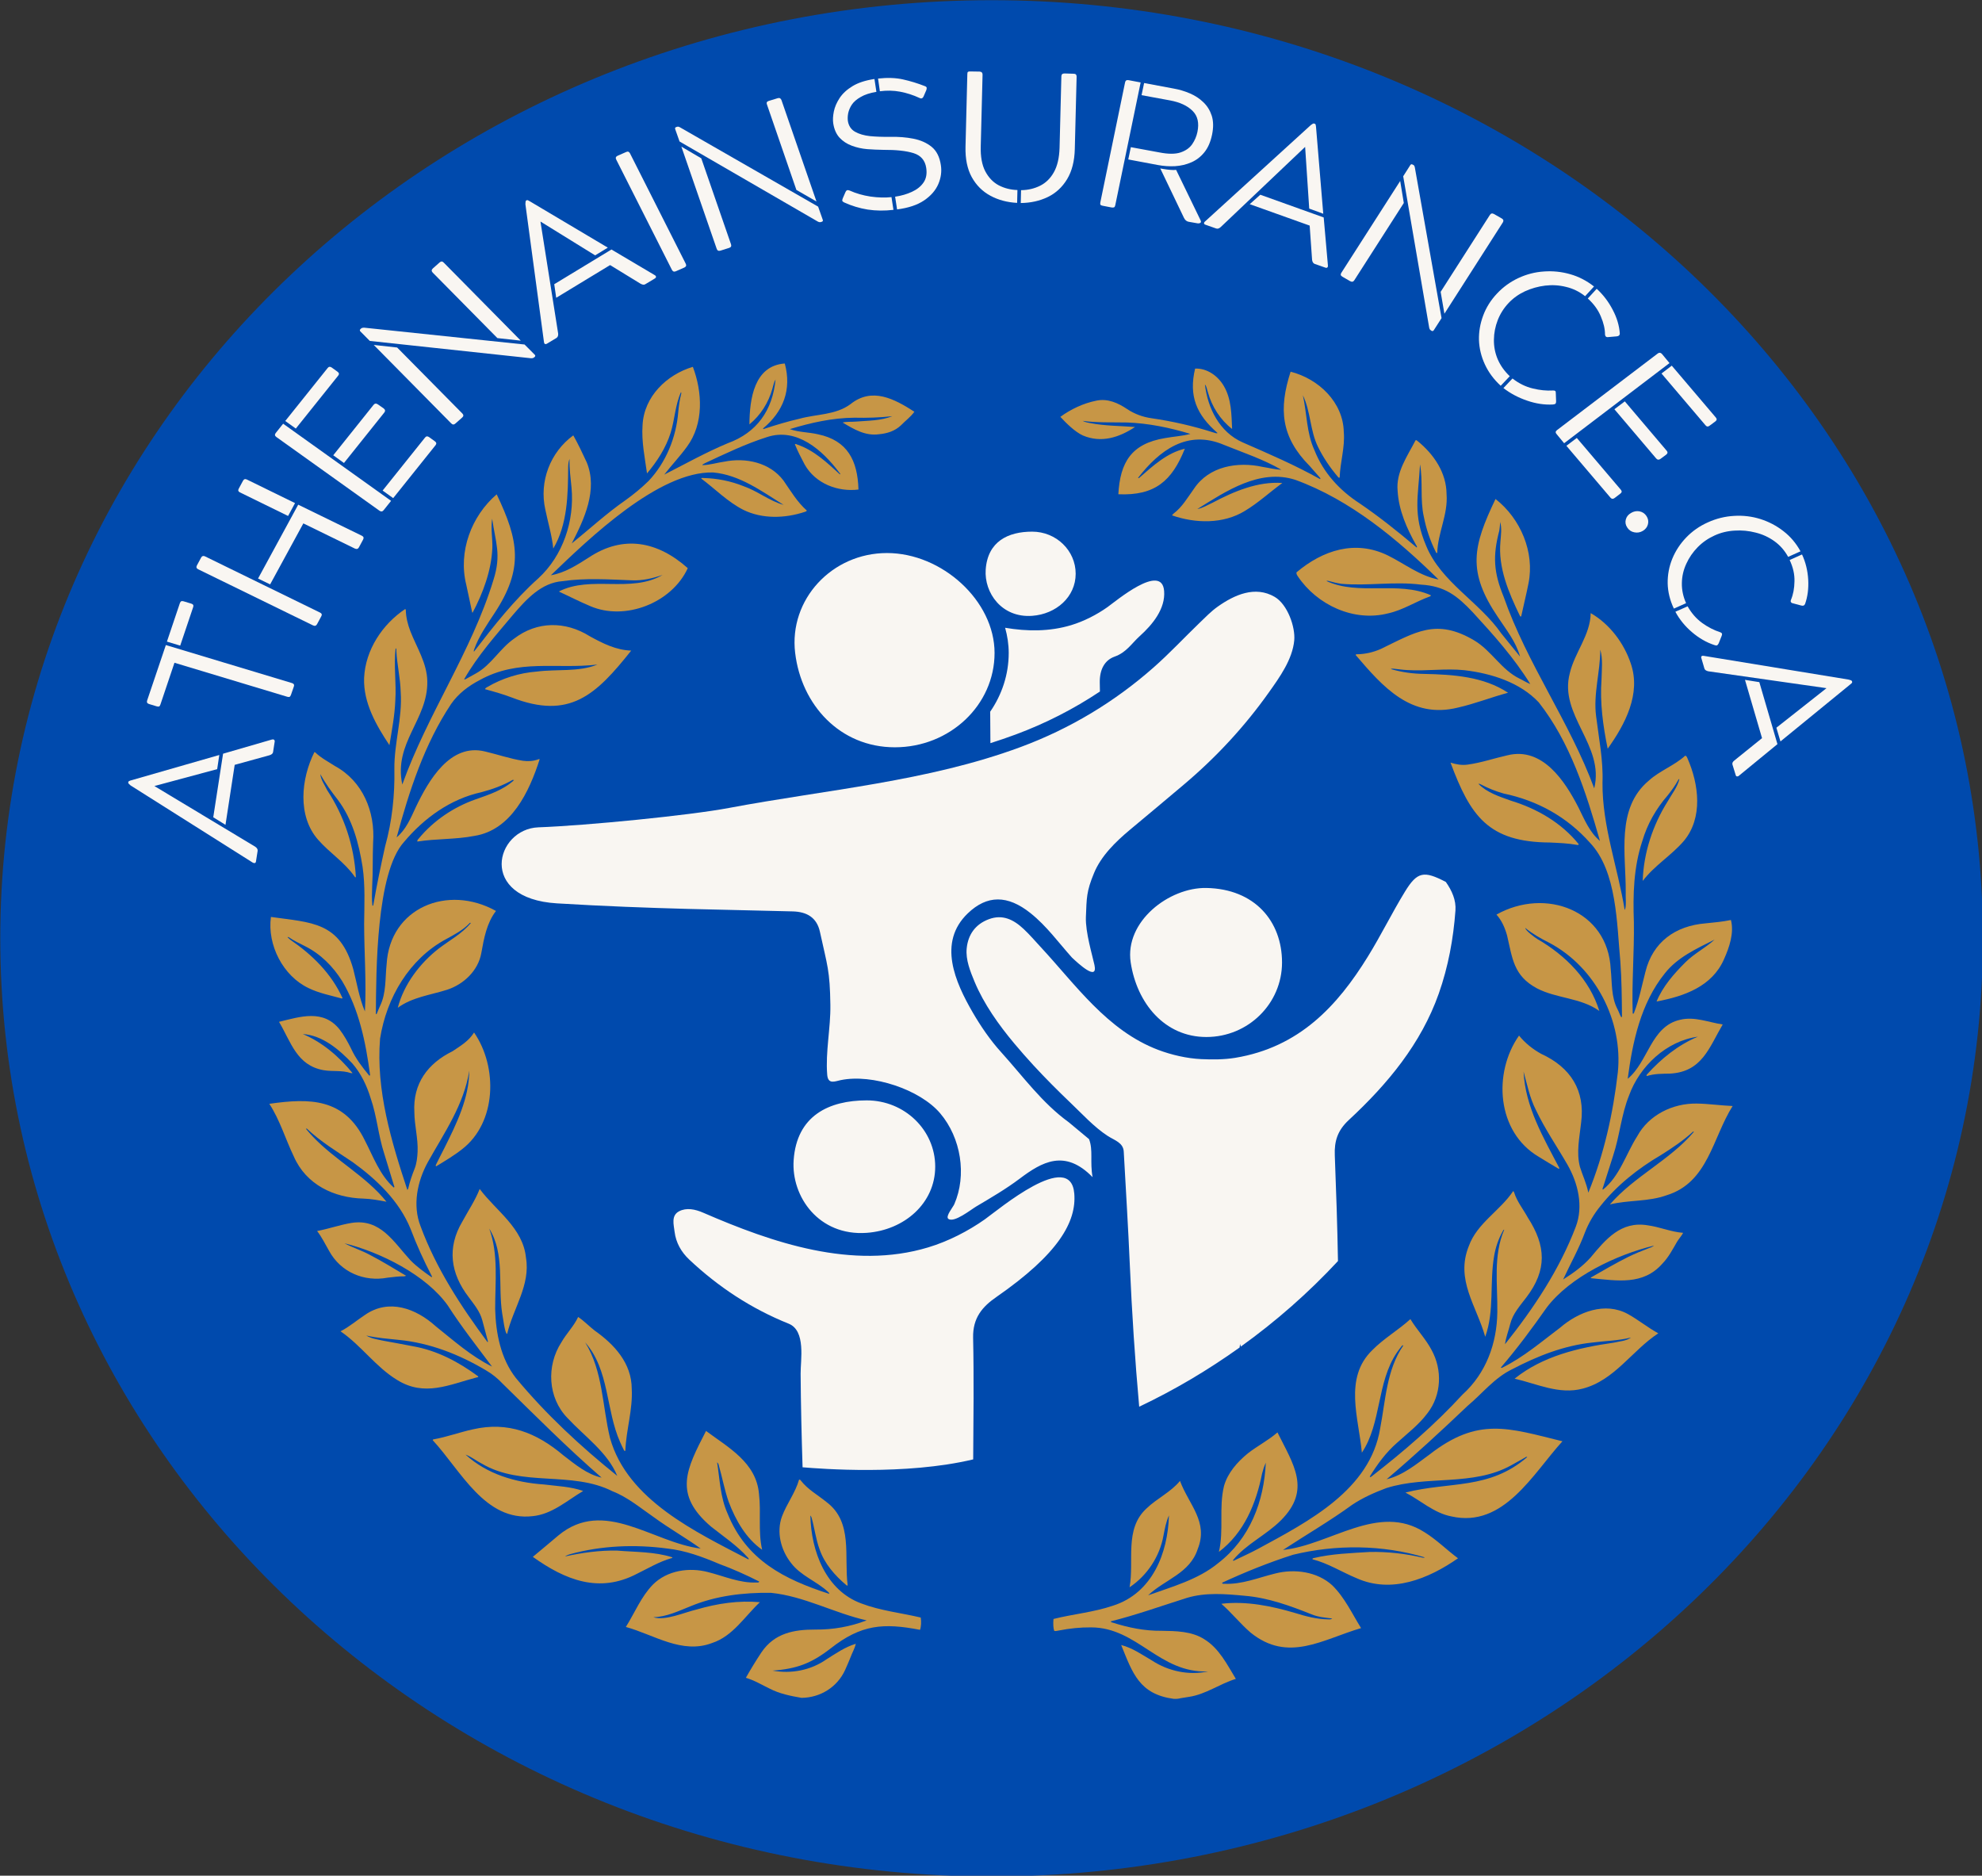 <svg xmlns="http://www.w3.org/2000/svg" id="svg1" version="1.1" viewBox="200 200 206.179 195.093" height="195.093mm" width="206.179mm">
  
  <rect x="200" y="200" width="206.179" height="195.093" fill="#333333" stroke="none"/>
  
  <defs id="defs1">
    <clipPath id="clipPath104" clipPathUnits="userSpaceOnUse">
      <path style="stroke-width:1" id="path104" d="m 211.551,266.006 c -0.188,-0.832 -0.289,-1.242 -0.297,-1.234 0,0 -0.117,0.352 -0.344,1.047 -0.188,0.586 -0.336,1.023 -0.438,1.312 -0.094,0.293 -0.141,0.445 -0.141,0.453 0.008,0 0.27,-0.055 0.781,-0.172 l 0.719,-0.172 z m -0.297,-2.516 c 0.176,-0.039 0.32,-0.062 0.438,-0.062 0.113,0 0.227,0.043 0.344,0.125 0.082,0.043 0.145,0.086 0.188,0.125 0.051,0.086 0.102,0.199 0.156,0.344 0.019,0.086 0.055,0.246 0.109,0.484 0.051,0.23 0.125,0.555 0.219,0.969 l 0.344,1.5 0.094,-0.031 c 0.164,-0.031 0.285,-0.062 0.359,-0.094 0.07,-0.031 0.133,-0.086 0.188,-0.172 0.113,-0.125 0.207,-0.164 0.281,-0.125 0.082,0.031 0.125,0.062 0.125,0.094 0.008,0.031 0.008,0.152 0,0.359 0.008,0.117 0.016,0.211 0.016,0.281 0.008,0.062 0.008,0.117 0,0.156 0,0.062 -0.023,0.125 -0.062,0.188 -0.031,0.055 -0.074,0.094 -0.125,0.125 -0.023,0.023 -0.07,0.043 -0.141,0.062 -0.062,0.012 -0.164,0.031 -0.297,0.062 l -0.234,0.047 0.047,0.203 c 0.039,0.148 0.066,0.242 0.078,0.281 0.051,0.086 0.16,0.133 0.328,0.141 0.113,-0.008 0.203,0.012 0.266,0.062 0.062,0.055 0.082,0.121 0.062,0.203 -0.012,0.074 -0.043,0.133 -0.094,0.172 -0.023,0.043 -0.387,0.141 -1.094,0.297 l -0.109,0.016 c -0.262,0.062 -0.469,0.117 -0.625,0.156 -0.148,0.031 -0.242,0.043 -0.281,0.031 -0.105,0.012 -0.18,-0.008 -0.219,-0.062 h -0.016 c -0.062,-0.062 -0.09,-0.129 -0.078,-0.203 0.008,-0.07 0.047,-0.125 0.109,-0.156 0.031,-0.031 0.086,-0.062 0.172,-0.094 0.176,-0.062 0.273,-0.156 0.297,-0.281 0.019,-0.019 0.023,-0.051 0.016,-0.094 -0.012,-0.051 -0.027,-0.113 -0.047,-0.188 l -0.031,-0.219 -1.188,0.281 -1.172,0.266 -0.109,-0.047 c -0.113,-0.062 -0.188,-0.172 -0.219,-0.328 0,-0.094 0,-0.164 0,-0.219 0.012,-0.039 0.078,-0.258 0.203,-0.656 0.133,-0.395 0.332,-0.977 0.594,-1.75 0.082,-0.25 0.156,-0.477 0.219,-0.688 0.07,-0.207 0.133,-0.379 0.188,-0.516 0.039,-0.145 0.078,-0.258 0.109,-0.344 0.031,-0.094 0.055,-0.16 0.078,-0.203 0.062,-0.113 0.129,-0.219 0.203,-0.312 0.082,-0.094 0.188,-0.156 0.312,-0.188 z m 0,0"></path>
    </clipPath>
    <clipPath id="clipPath103" clipPathUnits="userSpaceOnUse">
      <path style="stroke-width:1" id="path103" d="m 211.551,266.006 c -0.188,-0.832 -0.289,-1.242 -0.297,-1.234 0,0 -0.117,0.352 -0.344,1.047 -0.188,0.586 -0.336,1.023 -0.438,1.312 -0.094,0.293 -0.141,0.445 -0.141,0.453 0.008,0 0.27,-0.055 0.781,-0.172 l 0.719,-0.172 z m -0.297,-2.516 c 0.176,-0.039 0.32,-0.062 0.438,-0.062 0.113,0 0.227,0.043 0.344,0.125 0.082,0.043 0.145,0.086 0.188,0.125 0.051,0.086 0.102,0.199 0.156,0.344 0.019,0.086 0.055,0.246 0.109,0.484 0.051,0.23 0.125,0.555 0.219,0.969 l 0.344,1.5 0.094,-0.031 c 0.164,-0.031 0.285,-0.062 0.359,-0.094 0.07,-0.031 0.133,-0.086 0.188,-0.172 0.113,-0.125 0.207,-0.164 0.281,-0.125 0.082,0.031 0.125,0.062 0.125,0.094 0.008,0.031 0.008,0.152 0,0.359 0.008,0.117 0.016,0.211 0.016,0.281 0.008,0.062 0.008,0.117 0,0.156 0,0.062 -0.023,0.125 -0.062,0.188 -0.031,0.055 -0.074,0.094 -0.125,0.125 -0.023,0.023 -0.07,0.043 -0.141,0.062 -0.062,0.012 -0.164,0.031 -0.297,0.062 l -0.234,0.047 0.047,0.203 c 0.039,0.148 0.066,0.242 0.078,0.281 0.051,0.086 0.16,0.133 0.328,0.141 0.113,-0.008 0.203,0.012 0.266,0.062 0.062,0.055 0.082,0.121 0.062,0.203 -0.012,0.074 -0.043,0.133 -0.094,0.172 -0.023,0.043 -0.387,0.141 -1.094,0.297 l -0.109,0.016 c -0.262,0.062 -0.469,0.117 -0.625,0.156 -0.148,0.031 -0.242,0.043 -0.281,0.031 -0.105,0.012 -0.18,-0.008 -0.219,-0.062 h -0.016 c -0.062,-0.062 -0.09,-0.129 -0.078,-0.203 0.008,-0.07 0.047,-0.125 0.109,-0.156 0.031,-0.031 0.086,-0.062 0.172,-0.094 0.176,-0.062 0.273,-0.156 0.297,-0.281 0.019,-0.019 0.023,-0.051 0.016,-0.094 -0.012,-0.051 -0.027,-0.113 -0.047,-0.188 l -0.031,-0.219 -1.188,0.281 -1.172,0.266 -0.109,-0.047 c -0.113,-0.062 -0.188,-0.172 -0.219,-0.328 0,-0.094 0,-0.164 0,-0.219 0.012,-0.039 0.078,-0.258 0.203,-0.656 0.133,-0.395 0.332,-0.977 0.594,-1.75 0.082,-0.25 0.156,-0.477 0.219,-0.688 0.07,-0.207 0.133,-0.379 0.188,-0.516 0.039,-0.145 0.078,-0.258 0.109,-0.344 0.031,-0.094 0.055,-0.16 0.078,-0.203 0.062,-0.113 0.129,-0.219 0.203,-0.312 0.082,-0.094 0.188,-0.156 0.312,-0.188 z m 0,0"></path>
    </clipPath>
    <clipPath id="37c9aefe81">
      <path id="path1" clip-rule="nonzero" d="M 92.781,70.234 H 297.996 V 275.445 H 92.781 Z m 0,0"></path>
    </clipPath>
    <clipPath id="7e325ef31d">
      <path id="path2" clip-rule="nonzero" d="m 195.387,70.234 c -56.668,0 -102.605,45.938 -102.605,102.605 0,56.668 45.938,102.605 102.605,102.605 56.668,0 102.609,-45.938 102.609,-102.605 0,-56.668 -45.941,-102.605 -102.609,-102.605 z m 0,0"></path>
    </clipPath>
    <clipPath id="103c26f486">
      <path id="path3" clip-rule="nonzero" d="m 201,115.762 h 69.387 V 256 H 201 Z m 0,0"></path>
    </clipPath>
    <clipPath id="989fbacfd0">
      <path id="path4" clip-rule="nonzero" d="M 120.387,115.762 H 190 V 256 h -69.613 z m 0,0"></path>
    </clipPath>
    <clipPath id="0e6a694f4a">
      <path id="path5" clip-rule="nonzero" d="m 139,128.141 h 99.086 V 231 H 139 Z m 0,0"></path>
    </clipPath>
    <clipPath id="clipPath102" clipPathUnits="userSpaceOnUse">
      <path style="stroke-width:1" id="path102" d="m 37.804,-2.09 c -0.188,-0.832 -0.289,-1.242 -0.297,-1.234 0,0 -0.117,0.352 -0.344,1.047 -0.188,0.586 -0.336,1.023 -0.438,1.312 -0.094,0.293 -0.141,0.445 -0.141,0.453 0.008,0 0.27,-0.055 0.781,-0.172 l 0.719,-0.172 z m -0.297,-2.516 c 0.176,-0.039 0.32,-0.062 0.437,-0.062 0.113,0 0.227,0.043 0.344,0.125 0.082,0.043 0.145,0.086 0.188,0.125 0.051,0.086 0.102,0.199 0.156,0.344 0.019,0.086 0.055,0.246 0.109,0.484 0.051,0.23 0.125,0.555 0.219,0.969 l 0.344,1.5 0.094,-0.031 c 0.164,-0.031 0.285,-0.062 0.359,-0.094 0.07,-0.031 0.133,-0.086 0.188,-0.172 0.113,-0.125 0.207,-0.164 0.281,-0.125 0.082,0.031 0.125,0.062 0.125,0.094 0.008,0.031 0.008,0.152 0,0.359 0.008,0.117 0.016,0.211 0.016,0.281 0.008,0.062 0.008,0.117 0,0.156 0,0.062 -0.023,0.125 -0.062,0.188 -0.031,0.055 -0.074,0.094 -0.125,0.125 -0.023,0.023 -0.07,0.043 -0.141,0.062 -0.062,0.012 -0.164,0.031 -0.297,0.062 l -0.234,0.047 0.047,0.203 c 0.039,0.148 0.066,0.242 0.078,0.281 0.051,0.086 0.16,0.133 0.328,0.141 0.113,-0.008 0.203,0.012 0.266,0.062 0.062,0.055 0.082,0.121 0.062,0.203 -0.012,0.074 -0.043,0.133 -0.094,0.172 -0.023,0.043 -0.387,0.141 -1.094,0.297 l -0.109,0.016 c -0.262,0.062 -0.469,0.117 -0.625,0.156 -0.148,0.031 -0.242,0.043 -0.281,0.031 -0.105,0.012 -0.18,-0.008 -0.219,-0.062 h -0.016 c -0.062,-0.062 -0.09,-0.129 -0.078,-0.203 0.008,-0.07 0.047,-0.125 0.109,-0.156 0.031,-0.031 0.086,-0.062 0.172,-0.094 0.176,-0.062 0.273,-0.156 0.297,-0.281 0.019,-0.019 0.023,-0.051 0.016,-0.094 -0.012,-0.051 -0.027,-0.113 -0.047,-0.188 l -0.031,-0.219 -1.188,0.281 -1.172,0.266 -0.109,-0.047 c -0.113,-0.062 -0.188,-0.172 -0.219,-0.328 0,-0.094 0,-0.164 0,-0.219 0.012,-0.039 0.078,-0.258 0.203,-0.656 0.133,-0.395 0.332,-0.977 0.594,-1.75 0.082,-0.25 0.156,-0.477 0.219,-0.688 0.07,-0.207 0.133,-0.379 0.188,-0.516 0.039,-0.145 0.078,-0.258 0.109,-0.344 0.031,-0.094 0.055,-0.16 0.078,-0.203 0.062,-0.113 0.129,-0.219 0.203,-0.313 0.082,-0.094 0.188,-0.156 0.313,-0.188 z m 0,0"></path>
    </clipPath>
    <clipPath id="clipPath101" clipPathUnits="userSpaceOnUse">
      <path style="stroke-width:1" id="path101" d="m 32.015,-3.587 c -0.188,-0.832 -0.289,-1.242 -0.297,-1.234 0,0 -0.117,0.352 -0.344,1.047 -0.188,0.586 -0.336,1.023 -0.438,1.312 -0.094,0.293 -0.141,0.445 -0.141,0.453 0.008,0 0.27,-0.055 0.781,-0.172 l 0.719,-0.172 z m -0.297,-2.516 c 0.176,-0.039 0.32,-0.062 0.437,-0.062 0.113,0 0.227,0.043 0.344,0.125 0.082,0.043 0.145,0.086 0.188,0.125 0.051,0.086 0.102,0.199 0.156,0.344 0.019,0.086 0.055,0.246 0.109,0.484 0.051,0.23 0.125,0.555 0.219,0.969 l 0.344,1.5 0.094,-0.031 c 0.164,-0.031 0.285,-0.062 0.359,-0.094 0.07,-0.031 0.133,-0.086 0.188,-0.172 0.113,-0.125 0.207,-0.164 0.281,-0.125 0.082,0.031 0.125,0.062 0.125,0.094 0.008,0.031 0.008,0.152 0,0.359 0.008,0.117 0.016,0.211 0.016,0.281 0.008,0.062 0.008,0.117 0,0.156 0,0.062 -0.023,0.125 -0.062,0.188 -0.031,0.055 -0.074,0.094 -0.125,0.125 -0.023,0.023 -0.07,0.043 -0.141,0.062 -0.062,0.012 -0.164,0.031 -0.297,0.062 l -0.234,0.047 0.047,0.203 c 0.039,0.148 0.066,0.242 0.078,0.281 0.051,0.086 0.16,0.133 0.328,0.141 0.113,-0.008 0.203,0.012 0.266,0.062 0.062,0.055 0.082,0.121 0.062,0.203 -0.012,0.074 -0.043,0.133 -0.094,0.172 -0.023,0.043 -0.387,0.141 -1.094,0.297 l -0.109,0.016 c -0.262,0.062 -0.469,0.117 -0.625,0.156 -0.148,0.031 -0.242,0.043 -0.281,0.031 -0.105,0.012 -0.18,-0.008 -0.219,-0.062 h -0.016 c -0.062,-0.062 -0.09,-0.129 -0.078,-0.203 0.008,-0.07 0.047,-0.125 0.109,-0.156 0.031,-0.031 0.086,-0.062 0.172,-0.094 0.176,-0.062 0.273,-0.156 0.297,-0.281 0.019,-0.019 0.023,-0.051 0.016,-0.094 -0.012,-0.051 -0.027,-0.113 -0.047,-0.188 l -0.031,-0.219 -1.188,0.281 -1.172,0.266 -0.109,-0.047 c -0.113,-0.062 -0.188,-0.172 -0.219,-0.328 0,-0.094 0,-0.164 0,-0.219 0.012,-0.039 0.078,-0.258 0.203,-0.656 0.133,-0.395 0.332,-0.977 0.594,-1.75 0.082,-0.25 0.156,-0.477 0.219,-0.688 0.07,-0.207 0.133,-0.379 0.188,-0.516 0.039,-0.145 0.078,-0.258 0.109,-0.344 0.031,-0.094 0.055,-0.16 0.078,-0.203 0.062,-0.113 0.129,-0.219 0.203,-0.313 0.082,-0.094 0.188,-0.156 0.313,-0.188 z m 0,0"></path>
    </clipPath>
    <clipPath id="clipPath100" clipPathUnits="userSpaceOnUse">
      <path style="stroke-width:1" id="path100" d="m 27.222,-4.493 c -0.188,-0.832 -0.289,-1.242 -0.297,-1.234 0,0 -0.117,0.352 -0.344,1.047 -0.188,0.586 -0.336,1.023 -0.438,1.312 -0.094,0.293 -0.141,0.445 -0.141,0.453 0.008,0 0.27,-0.055 0.781,-0.172 l 0.719,-0.172 z m -0.297,-2.516 c 0.176,-0.039 0.32,-0.062 0.437,-0.062 0.113,0 0.227,0.043 0.344,0.125 0.082,0.043 0.145,0.086 0.188,0.125 0.051,0.086 0.102,0.199 0.156,0.344 0.019,0.086 0.055,0.246 0.109,0.484 0.051,0.23 0.125,0.555 0.219,0.969 l 0.344,1.5 0.094,-0.031 c 0.164,-0.031 0.285,-0.062 0.359,-0.094 0.07,-0.031 0.133,-0.086 0.188,-0.172 0.113,-0.125 0.207,-0.164 0.281,-0.125 0.082,0.031 0.125,0.062 0.125,0.094 0.008,0.031 0.008,0.152 0,0.359 0.008,0.117 0.016,0.211 0.016,0.281 0.008,0.062 0.008,0.117 0,0.156 0,0.062 -0.023,0.125 -0.062,0.188 -0.031,0.055 -0.074,0.094 -0.125,0.125 -0.023,0.023 -0.07,0.043 -0.141,0.062 -0.062,0.012 -0.164,0.031 -0.297,0.062 l -0.234,0.047 0.047,0.203 c 0.039,0.148 0.066,0.242 0.078,0.281 0.051,0.086 0.16,0.133 0.328,0.141 0.113,-0.008 0.203,0.012 0.266,0.062 0.062,0.055 0.082,0.121 0.062,0.203 -0.012,0.074 -0.043,0.133 -0.094,0.172 -0.023,0.043 -0.387,0.141 -1.094,0.297 l -0.109,0.016 c -0.262,0.062 -0.469,0.117 -0.625,0.156 -0.148,0.031 -0.242,0.043 -0.281,0.031 -0.105,0.012 -0.18,-0.008 -0.219,-0.062 h -0.016 c -0.062,-0.062 -0.09,-0.129 -0.078,-0.203 0.008,-0.07 0.047,-0.125 0.109,-0.156 0.031,-0.031 0.086,-0.062 0.172,-0.094 0.176,-0.062 0.273,-0.156 0.297,-0.281 0.019,-0.019 0.023,-0.051 0.016,-0.094 -0.012,-0.051 -0.027,-0.113 -0.047,-0.188 l -0.031,-0.219 -1.188,0.281 -1.172,0.266 -0.109,-0.047 c -0.113,-0.062 -0.188,-0.172 -0.219,-0.328 0,-0.094 0,-0.164 0,-0.219 0.012,-0.039 0.078,-0.258 0.203,-0.656 0.133,-0.395 0.332,-0.977 0.594,-1.75 0.082,-0.25 0.156,-0.477 0.219,-0.688 0.07,-0.207 0.133,-0.379 0.188,-0.516 0.039,-0.145 0.078,-0.258 0.109,-0.344 0.031,-0.094 0.055,-0.16 0.078,-0.203 0.062,-0.113 0.129,-0.219 0.203,-0.313 0.082,-0.094 0.188,-0.156 0.313,-0.188 z m 0,0"></path>
    </clipPath>
    <clipPath id="clipPath99" clipPathUnits="userSpaceOnUse">
      <path style="stroke-width:1" id="path99" d="m 18.654,-5.295 c -0.188,-0.832 -0.289,-1.242 -0.297,-1.234 0,0 -0.117,0.352 -0.344,1.047 -0.188,0.586 -0.336,1.023 -0.438,1.312 -0.094,0.293 -0.141,0.445 -0.141,0.453 0.008,0 0.27,-0.055 0.781,-0.172 l 0.719,-0.172 z m -0.297,-2.516 c 0.176,-0.039 0.32,-0.062 0.437,-0.062 0.113,0 0.227,0.043 0.344,0.125 0.082,0.043 0.145,0.086 0.188,0.125 0.051,0.086 0.102,0.199 0.156,0.344 0.019,0.086 0.055,0.246 0.109,0.484 0.051,0.23 0.125,0.555 0.219,0.969 l 0.344,1.5 0.094,-0.031 c 0.164,-0.031 0.285,-0.062 0.359,-0.094 0.07,-0.031 0.133,-0.086 0.188,-0.172 0.113,-0.125 0.207,-0.164 0.281,-0.125 0.082,0.031 0.125,0.062 0.125,0.094 0.008,0.031 0.008,0.152 0,0.359 0.008,0.117 0.016,0.211 0.016,0.281 0.008,0.062 0.008,0.117 0,0.156 0,0.062 -0.023,0.125 -0.062,0.188 -0.031,0.055 -0.074,0.094 -0.125,0.125 -0.023,0.023 -0.07,0.043 -0.141,0.062 -0.062,0.012 -0.164,0.031 -0.297,0.062 l -0.234,0.047 0.047,0.203 c 0.039,0.148 0.066,0.242 0.078,0.281 0.051,0.086 0.16,0.133 0.328,0.141 0.113,-0.008 0.203,0.012 0.266,0.062 0.062,0.055 0.082,0.121 0.062,0.203 -0.012,0.074 -0.043,0.133 -0.094,0.172 -0.023,0.043 -0.387,0.141 -1.094,0.297 l -0.109,0.016 c -0.262,0.062 -0.469,0.117 -0.625,0.156 -0.148,0.031 -0.242,0.043 -0.281,0.031 -0.105,0.012 -0.18,-0.008 -0.219,-0.062 h -0.016 c -0.062,-0.062 -0.09,-0.129 -0.078,-0.203 0.008,-0.07 0.047,-0.125 0.109,-0.156 0.031,-0.031 0.086,-0.062 0.172,-0.094 0.176,-0.062 0.273,-0.156 0.297,-0.281 0.019,-0.019 0.023,-0.051 0.016,-0.094 -0.012,-0.051 -0.027,-0.113 -0.047,-0.188 l -0.031,-0.219 -1.188,0.281 -1.172,0.266 -0.109,-0.047 c -0.113,-0.062 -0.188,-0.172 -0.219,-0.328 0,-0.094 0,-0.164 0,-0.219 0.012,-0.039 0.078,-0.258 0.203,-0.656 0.133,-0.395 0.332,-0.977 0.594,-1.75 0.082,-0.25 0.156,-0.477 0.219,-0.688 0.07,-0.207 0.133,-0.379 0.188,-0.516 0.039,-0.145 0.078,-0.258 0.109,-0.344 0.031,-0.094 0.055,-0.16 0.078,-0.203 0.062,-0.113 0.129,-0.219 0.203,-0.313 0.082,-0.094 0.188,-0.156 0.313,-0.188 z m 0,0"></path>
    </clipPath>
    <clipPath id="clipPath98" clipPathUnits="userSpaceOnUse">
      <path style="stroke-width:1" id="path98" d="m 13.087,-5.291 c -0.188,-0.832 -0.289,-1.242 -0.297,-1.234 0,0 -0.117,0.352 -0.344,1.047 -0.188,0.586 -0.336,1.023 -0.438,1.312 -0.094,0.293 -0.141,0.445 -0.141,0.453 0.008,0 0.27,-0.055 0.781,-0.172 l 0.719,-0.172 z m -0.297,-2.516 c 0.176,-0.039 0.32,-0.062 0.437,-0.062 0.113,0 0.227,0.043 0.344,0.125 0.082,0.043 0.145,0.086 0.188,0.125 0.051,0.086 0.102,0.199 0.156,0.344 0.019,0.086 0.055,0.246 0.109,0.484 0.051,0.23 0.125,0.555 0.219,0.969 l 0.344,1.5 0.094,-0.031 c 0.164,-0.031 0.285,-0.062 0.359,-0.094 0.07,-0.031 0.133,-0.086 0.188,-0.172 0.113,-0.125 0.207,-0.164 0.281,-0.125 0.082,0.031 0.125,0.062 0.125,0.094 0.008,0.031 0.008,0.152 0,0.359 0.008,0.117 0.016,0.211 0.016,0.281 0.008,0.062 0.008,0.117 0,0.156 0,0.062 -0.023,0.125 -0.062,0.188 -0.031,0.055 -0.074,0.094 -0.125,0.125 -0.023,0.023 -0.07,0.043 -0.141,0.062 -0.062,0.012 -0.164,0.031 -0.297,0.062 l -0.234,0.047 0.047,0.203 c 0.039,0.148 0.066,0.242 0.078,0.281 0.051,0.086 0.16,0.133 0.328,0.141 0.113,-0.008 0.203,0.012 0.266,0.062 0.062,0.055 0.082,0.121 0.062,0.203 -0.012,0.074 -0.043,0.133 -0.094,0.172 -0.023,0.043 -0.387,0.141 -1.094,0.297 l -0.109,0.016 c -0.262,0.062 -0.469,0.117 -0.625,0.156 -0.148,0.031 -0.242,0.043 -0.281,0.031 -0.105,0.012 -0.18,-0.008 -0.219,-0.062 h -0.016 c -0.062,-0.062 -0.09,-0.129 -0.078,-0.203 0.008,-0.07 0.047,-0.125 0.109,-0.156 0.031,-0.031 0.086,-0.062 0.172,-0.094 0.176,-0.062 0.273,-0.156 0.297,-0.281 0.019,-0.019 0.023,-0.051 0.016,-0.094 -0.012,-0.051 -0.027,-0.113 -0.047,-0.188 l -0.031,-0.219 -1.188,0.281 -1.172,0.266 -0.109,-0.047 c -0.113,-0.062 -0.188,-0.172 -0.219,-0.328 0,-0.094 0,-0.164 0,-0.219 0.012,-0.039 0.078,-0.258 0.203,-0.656 0.133,-0.395 0.332,-0.977 0.594,-1.75 0.082,-0.25 0.156,-0.477 0.219,-0.688 0.07,-0.207 0.133,-0.379 0.188,-0.516 0.039,-0.145 0.078,-0.258 0.109,-0.344 0.031,-0.094 0.055,-0.16 0.078,-0.203 0.062,-0.113 0.129,-0.219 0.203,-0.313 0.082,-0.094 0.188,-0.156 0.313,-0.188 z m 0,0"></path>
    </clipPath>
    <clipPath id="clipPath97" clipPathUnits="userSpaceOnUse">
      <path style="stroke-width:1" id="path97" d="m 7.536,-4.874 c -0.188,-0.832 -0.289,-1.242 -0.297,-1.234 0,0 -0.117,0.352 -0.344,1.047 -0.188,0.586 -0.336,1.023 -0.438,1.312 -0.094,0.293 -0.141,0.445 -0.141,0.453 0.008,0 0.27,-0.055 0.781,-0.172 L 7.818,-3.64 Z M 7.239,-7.39 c 0.176,-0.039 0.32,-0.062 0.437,-0.062 0.113,0 0.227,0.043 0.344,0.125 0.082,0.043 0.145,0.086 0.188,0.125 0.051,0.086 0.102,0.199 0.156,0.344 0.019,0.086 0.055,0.246 0.109,0.484 0.051,0.23 0.125,0.555 0.219,0.969 l 0.344,1.5 0.094,-0.031 c 0.164,-0.031 0.285,-0.062 0.359,-0.094 0.07,-0.031 0.133,-0.086 0.188,-0.172 0.113,-0.125 0.207,-0.164 0.281,-0.125 0.082,0.031 0.125,0.062 0.125,0.094 0.008,0.031 0.008,0.152 0,0.359 0.008,0.117 0.016,0.211 0.016,0.281 0.008,0.062 0.008,0.117 0,0.156 0,0.062 -0.023,0.125 -0.062,0.188 -0.031,0.055 -0.074,0.094 -0.125,0.125 -0.023,0.023 -0.07,0.043 -0.141,0.062 -0.062,0.012 -0.164,0.031 -0.297,0.062 l -0.234,0.047 0.047,0.203 c 0.039,0.148 0.066,0.242 0.078,0.281 0.051,0.086 0.16,0.133 0.328,0.141 0.113,-0.008 0.203,0.012 0.266,0.062 0.062,0.055 0.082,0.121 0.062,0.203 -0.012,0.074 -0.043,0.133 -0.094,0.172 -0.023,0.043 -0.387,0.141 -1.094,0.297 l -0.109,0.016 C 8.462,-1.515 8.255,-1.46 8.099,-1.421 c -0.148,0.031 -0.242,0.043 -0.281,0.031 -0.105,0.012 -0.18,-0.008 -0.219,-0.062 h -0.016 c -0.062,-0.062 -0.09,-0.129 -0.078,-0.203 0.008,-0.07 0.047,-0.125 0.109,-0.156 0.031,-0.031 0.086,-0.062 0.172,-0.094 0.176,-0.062 0.273,-0.156 0.297,-0.281 0.019,-0.019 0.023,-0.051 0.016,-0.094 -0.012,-0.051 -0.027,-0.113 -0.047,-0.188 l -0.031,-0.219 -1.188,0.281 -1.172,0.266 -0.109,-0.047 c -0.113,-0.062 -0.188,-0.172 -0.219,-0.328 0,-0.094 0,-0.164 0,-0.219 0.012,-0.039 0.078,-0.258 0.203,-0.656 0.133,-0.395 0.332,-0.977 0.594,-1.75 0.082,-0.25 0.156,-0.477 0.219,-0.688 0.07,-0.207 0.133,-0.379 0.188,-0.516 0.039,-0.145 0.078,-0.258 0.109,-0.344 0.031,-0.094 0.055,-0.16 0.078,-0.203 0.062,-0.113 0.129,-0.219 0.203,-0.313 0.082,-0.094 0.188,-0.156 0.313,-0.188 z m 0,0"></path>
    </clipPath>
    <clipPath id="clipPath104-6" clipPathUnits="userSpaceOnUse">
      <path style="stroke-width:1" id="path104-1" d="m 211.551,266.006 c -0.188,-0.832 -0.289,-1.242 -0.297,-1.234 0,0 -0.117,0.352 -0.344,1.047 -0.188,0.586 -0.336,1.023 -0.438,1.312 -0.094,0.293 -0.141,0.445 -0.141,0.453 0.008,0 0.27,-0.055 0.781,-0.172 l 0.719,-0.172 z m -0.297,-2.516 c 0.176,-0.039 0.32,-0.062 0.438,-0.062 0.113,0 0.227,0.043 0.344,0.125 0.082,0.043 0.145,0.086 0.188,0.125 0.051,0.086 0.102,0.199 0.156,0.344 0.019,0.086 0.055,0.246 0.109,0.484 0.051,0.23 0.125,0.555 0.219,0.969 l 0.344,1.5 0.094,-0.031 c 0.164,-0.031 0.285,-0.062 0.359,-0.094 0.07,-0.031 0.133,-0.086 0.188,-0.172 0.113,-0.125 0.207,-0.164 0.281,-0.125 0.082,0.031 0.125,0.062 0.125,0.094 0.008,0.031 0.008,0.152 0,0.359 0.008,0.117 0.016,0.211 0.016,0.281 0.008,0.062 0.008,0.117 0,0.156 0,0.062 -0.023,0.125 -0.062,0.188 -0.031,0.055 -0.074,0.094 -0.125,0.125 -0.023,0.023 -0.07,0.043 -0.141,0.062 -0.062,0.012 -0.164,0.031 -0.297,0.062 l -0.234,0.047 0.047,0.203 c 0.039,0.148 0.066,0.242 0.078,0.281 0.051,0.086 0.16,0.133 0.328,0.141 0.113,-0.008 0.203,0.012 0.266,0.062 0.062,0.055 0.082,0.121 0.062,0.203 -0.012,0.074 -0.043,0.133 -0.094,0.172 -0.023,0.043 -0.387,0.141 -1.094,0.297 l -0.109,0.016 c -0.262,0.062 -0.469,0.117 -0.625,0.156 -0.148,0.031 -0.242,0.043 -0.281,0.031 -0.105,0.012 -0.18,-0.008 -0.219,-0.062 h -0.016 c -0.062,-0.062 -0.09,-0.129 -0.078,-0.203 0.008,-0.07 0.047,-0.125 0.109,-0.156 0.031,-0.031 0.086,-0.062 0.172,-0.094 0.176,-0.062 0.273,-0.156 0.297,-0.281 0.019,-0.019 0.023,-0.051 0.016,-0.094 -0.012,-0.051 -0.027,-0.113 -0.047,-0.188 l -0.031,-0.219 -1.188,0.281 -1.172,0.266 -0.109,-0.047 c -0.113,-0.062 -0.188,-0.172 -0.219,-0.328 0,-0.094 0,-0.164 0,-0.219 0.012,-0.039 0.078,-0.258 0.203,-0.656 0.133,-0.395 0.332,-0.977 0.594,-1.75 0.082,-0.25 0.156,-0.477 0.219,-0.688 0.07,-0.207 0.133,-0.379 0.188,-0.516 0.039,-0.145 0.078,-0.258 0.109,-0.344 0.031,-0.094 0.055,-0.16 0.078,-0.203 0.062,-0.113 0.129,-0.219 0.203,-0.312 0.082,-0.094 0.188,-0.156 0.312,-0.188 z m 0,0"></path>
    </clipPath>
    <clipPath id="clipPath103-5" clipPathUnits="userSpaceOnUse">
      <path style="stroke-width:1" id="path103-2" d="m 211.551,266.006 c -0.188,-0.832 -0.289,-1.242 -0.297,-1.234 0,0 -0.117,0.352 -0.344,1.047 -0.188,0.586 -0.336,1.023 -0.438,1.312 -0.094,0.293 -0.141,0.445 -0.141,0.453 0.008,0 0.27,-0.055 0.781,-0.172 l 0.719,-0.172 z m -0.297,-2.516 c 0.176,-0.039 0.32,-0.062 0.438,-0.062 0.113,0 0.227,0.043 0.344,0.125 0.082,0.043 0.145,0.086 0.188,0.125 0.051,0.086 0.102,0.199 0.156,0.344 0.019,0.086 0.055,0.246 0.109,0.484 0.051,0.23 0.125,0.555 0.219,0.969 l 0.344,1.5 0.094,-0.031 c 0.164,-0.031 0.285,-0.062 0.359,-0.094 0.07,-0.031 0.133,-0.086 0.188,-0.172 0.113,-0.125 0.207,-0.164 0.281,-0.125 0.082,0.031 0.125,0.062 0.125,0.094 0.008,0.031 0.008,0.152 0,0.359 0.008,0.117 0.016,0.211 0.016,0.281 0.008,0.062 0.008,0.117 0,0.156 0,0.062 -0.023,0.125 -0.062,0.188 -0.031,0.055 -0.074,0.094 -0.125,0.125 -0.023,0.023 -0.07,0.043 -0.141,0.062 -0.062,0.012 -0.164,0.031 -0.297,0.062 l -0.234,0.047 0.047,0.203 c 0.039,0.148 0.066,0.242 0.078,0.281 0.051,0.086 0.16,0.133 0.328,0.141 0.113,-0.008 0.203,0.012 0.266,0.062 0.062,0.055 0.082,0.121 0.062,0.203 -0.012,0.074 -0.043,0.133 -0.094,0.172 -0.023,0.043 -0.387,0.141 -1.094,0.297 l -0.109,0.016 c -0.262,0.062 -0.469,0.117 -0.625,0.156 -0.148,0.031 -0.242,0.043 -0.281,0.031 -0.105,0.012 -0.18,-0.008 -0.219,-0.062 h -0.016 c -0.062,-0.062 -0.09,-0.129 -0.078,-0.203 0.008,-0.07 0.047,-0.125 0.109,-0.156 0.031,-0.031 0.086,-0.062 0.172,-0.094 0.176,-0.062 0.273,-0.156 0.297,-0.281 0.019,-0.019 0.023,-0.051 0.016,-0.094 -0.012,-0.051 -0.027,-0.113 -0.047,-0.188 l -0.031,-0.219 -1.188,0.281 -1.172,0.266 -0.109,-0.047 c -0.113,-0.062 -0.188,-0.172 -0.219,-0.328 0,-0.094 0,-0.164 0,-0.219 0.012,-0.039 0.078,-0.258 0.203,-0.656 0.133,-0.395 0.332,-0.977 0.594,-1.75 0.082,-0.25 0.156,-0.477 0.219,-0.688 0.07,-0.207 0.133,-0.379 0.188,-0.516 0.039,-0.145 0.078,-0.258 0.109,-0.344 0.031,-0.094 0.055,-0.16 0.078,-0.203 0.062,-0.113 0.129,-0.219 0.203,-0.312 0.082,-0.094 0.188,-0.156 0.312,-0.188 z m 0,0"></path>
    </clipPath>
    <clipPath id="37c9aefe81-6">
      <path id="path1-9" clip-rule="nonzero" d="M 92.781,70.234 H 297.996 V 275.445 H 92.781 Z m 0,0"></path>
    </clipPath>
    <clipPath id="7e325ef31d-9">
      <path id="path2-0" clip-rule="nonzero" d="m 195.387,70.234 c -56.668,0 -102.605,45.938 -102.605,102.605 0,56.668 45.938,102.605 102.605,102.605 56.668,0 102.609,-45.938 102.609,-102.605 0,-56.668 -45.941,-102.605 -102.609,-102.605 z m 0,0"></path>
    </clipPath>
    <clipPath id="103c26f486-3">
      <path id="path3-3" clip-rule="nonzero" d="m 201,115.762 h 69.387 V 256 H 201 Z m 0,0"></path>
    </clipPath>
    <clipPath id="989fbacfd0-2">
      <path id="path4-7" clip-rule="nonzero" d="M 120.387,115.762 H 190 V 256 h -69.613 z m 0,0"></path>
    </clipPath>
    <clipPath id="0e6a694f4a-5">
      <path id="path5-9" clip-rule="nonzero" d="m 139,128.141 h 99.086 V 231 H 139 Z m 0,0"></path>
    </clipPath>
    <clipPath id="clipPath102-0" clipPathUnits="userSpaceOnUse">
      <path style="stroke-width:1" id="path102-1" d="m 37.804,-2.09 c -0.188,-0.832 -0.289,-1.242 -0.297,-1.234 0,0 -0.117,0.352 -0.344,1.047 -0.188,0.586 -0.336,1.023 -0.438,1.312 -0.094,0.293 -0.141,0.445 -0.141,0.453 0.008,0 0.27,-0.055 0.781,-0.172 l 0.719,-0.172 z m -0.297,-2.516 c 0.176,-0.039 0.32,-0.062 0.437,-0.062 0.113,0 0.227,0.043 0.344,0.125 0.082,0.043 0.145,0.086 0.188,0.125 0.051,0.086 0.102,0.199 0.156,0.344 0.019,0.086 0.055,0.246 0.109,0.484 0.051,0.23 0.125,0.555 0.219,0.969 l 0.344,1.5 0.094,-0.031 c 0.164,-0.031 0.285,-0.062 0.359,-0.094 0.07,-0.031 0.133,-0.086 0.188,-0.172 0.113,-0.125 0.207,-0.164 0.281,-0.125 0.082,0.031 0.125,0.062 0.125,0.094 0.008,0.031 0.008,0.152 0,0.359 0.008,0.117 0.016,0.211 0.016,0.281 0.008,0.062 0.008,0.117 0,0.156 0,0.062 -0.023,0.125 -0.062,0.188 -0.031,0.055 -0.074,0.094 -0.125,0.125 -0.023,0.023 -0.07,0.043 -0.141,0.062 -0.062,0.012 -0.164,0.031 -0.297,0.062 l -0.234,0.047 0.047,0.203 c 0.039,0.148 0.066,0.242 0.078,0.281 0.051,0.086 0.16,0.133 0.328,0.141 0.113,-0.008 0.203,0.012 0.266,0.062 0.062,0.055 0.082,0.121 0.062,0.203 -0.012,0.074 -0.043,0.133 -0.094,0.172 -0.023,0.043 -0.387,0.141 -1.094,0.297 l -0.109,0.016 c -0.262,0.062 -0.469,0.117 -0.625,0.156 -0.148,0.031 -0.242,0.043 -0.281,0.031 -0.105,0.012 -0.18,-0.008 -0.219,-0.062 h -0.016 c -0.062,-0.062 -0.09,-0.129 -0.078,-0.203 0.008,-0.07 0.047,-0.125 0.109,-0.156 0.031,-0.031 0.086,-0.062 0.172,-0.094 0.176,-0.062 0.273,-0.156 0.297,-0.281 0.019,-0.019 0.023,-0.051 0.016,-0.094 -0.012,-0.051 -0.027,-0.113 -0.047,-0.188 l -0.031,-0.219 -1.188,0.281 -1.172,0.266 -0.109,-0.047 c -0.113,-0.062 -0.188,-0.172 -0.219,-0.328 0,-0.094 0,-0.164 0,-0.219 0.012,-0.039 0.078,-0.258 0.203,-0.656 0.133,-0.395 0.332,-0.977 0.594,-1.75 0.082,-0.25 0.156,-0.477 0.219,-0.688 0.07,-0.207 0.133,-0.379 0.188,-0.516 0.039,-0.145 0.078,-0.258 0.109,-0.344 0.031,-0.094 0.055,-0.16 0.078,-0.203 0.062,-0.113 0.129,-0.219 0.203,-0.313 0.082,-0.094 0.188,-0.156 0.313,-0.188 z m 0,0"></path>
    </clipPath>
    <clipPath id="clipPath101-6" clipPathUnits="userSpaceOnUse">
      <path style="stroke-width:1" id="path101-4" d="m 32.015,-3.587 c -0.188,-0.832 -0.289,-1.242 -0.297,-1.234 0,0 -0.117,0.352 -0.344,1.047 -0.188,0.586 -0.336,1.023 -0.438,1.312 -0.094,0.293 -0.141,0.445 -0.141,0.453 0.008,0 0.27,-0.055 0.781,-0.172 l 0.719,-0.172 z m -0.297,-2.516 c 0.176,-0.039 0.32,-0.062 0.437,-0.062 0.113,0 0.227,0.043 0.344,0.125 0.082,0.043 0.145,0.086 0.188,0.125 0.051,0.086 0.102,0.199 0.156,0.344 0.019,0.086 0.055,0.246 0.109,0.484 0.051,0.23 0.125,0.555 0.219,0.969 l 0.344,1.5 0.094,-0.031 c 0.164,-0.031 0.285,-0.062 0.359,-0.094 0.07,-0.031 0.133,-0.086 0.188,-0.172 0.113,-0.125 0.207,-0.164 0.281,-0.125 0.082,0.031 0.125,0.062 0.125,0.094 0.008,0.031 0.008,0.152 0,0.359 0.008,0.117 0.016,0.211 0.016,0.281 0.008,0.062 0.008,0.117 0,0.156 0,0.062 -0.023,0.125 -0.062,0.188 -0.031,0.055 -0.074,0.094 -0.125,0.125 -0.023,0.023 -0.07,0.043 -0.141,0.062 -0.062,0.012 -0.164,0.031 -0.297,0.062 l -0.234,0.047 0.047,0.203 c 0.039,0.148 0.066,0.242 0.078,0.281 0.051,0.086 0.16,0.133 0.328,0.141 0.113,-0.008 0.203,0.012 0.266,0.062 0.062,0.055 0.082,0.121 0.062,0.203 -0.012,0.074 -0.043,0.133 -0.094,0.172 -0.023,0.043 -0.387,0.141 -1.094,0.297 l -0.109,0.016 c -0.262,0.062 -0.469,0.117 -0.625,0.156 -0.148,0.031 -0.242,0.043 -0.281,0.031 -0.105,0.012 -0.18,-0.008 -0.219,-0.062 h -0.016 c -0.062,-0.062 -0.09,-0.129 -0.078,-0.203 0.008,-0.07 0.047,-0.125 0.109,-0.156 0.031,-0.031 0.086,-0.062 0.172,-0.094 0.176,-0.062 0.273,-0.156 0.297,-0.281 0.019,-0.019 0.023,-0.051 0.016,-0.094 -0.012,-0.051 -0.027,-0.113 -0.047,-0.188 l -0.031,-0.219 -1.188,0.281 -1.172,0.266 -0.109,-0.047 c -0.113,-0.062 -0.188,-0.172 -0.219,-0.328 0,-0.094 0,-0.164 0,-0.219 0.012,-0.039 0.078,-0.258 0.203,-0.656 0.133,-0.395 0.332,-0.977 0.594,-1.75 0.082,-0.25 0.156,-0.477 0.219,-0.688 0.07,-0.207 0.133,-0.379 0.188,-0.516 0.039,-0.145 0.078,-0.258 0.109,-0.344 0.031,-0.094 0.055,-0.16 0.078,-0.203 0.062,-0.113 0.129,-0.219 0.203,-0.313 0.082,-0.094 0.188,-0.156 0.313,-0.188 z m 0,0"></path>
    </clipPath>
    <clipPath id="clipPath100-4" clipPathUnits="userSpaceOnUse">
      <path style="stroke-width:1" id="path100-6" d="m 27.222,-4.493 c -0.188,-0.832 -0.289,-1.242 -0.297,-1.234 0,0 -0.117,0.352 -0.344,1.047 -0.188,0.586 -0.336,1.023 -0.438,1.312 -0.094,0.293 -0.141,0.445 -0.141,0.453 0.008,0 0.27,-0.055 0.781,-0.172 l 0.719,-0.172 z m -0.297,-2.516 c 0.176,-0.039 0.32,-0.062 0.437,-0.062 0.113,0 0.227,0.043 0.344,0.125 0.082,0.043 0.145,0.086 0.188,0.125 0.051,0.086 0.102,0.199 0.156,0.344 0.019,0.086 0.055,0.246 0.109,0.484 0.051,0.23 0.125,0.555 0.219,0.969 l 0.344,1.5 0.094,-0.031 c 0.164,-0.031 0.285,-0.062 0.359,-0.094 0.07,-0.031 0.133,-0.086 0.188,-0.172 0.113,-0.125 0.207,-0.164 0.281,-0.125 0.082,0.031 0.125,0.062 0.125,0.094 0.008,0.031 0.008,0.152 0,0.359 0.008,0.117 0.016,0.211 0.016,0.281 0.008,0.062 0.008,0.117 0,0.156 0,0.062 -0.023,0.125 -0.062,0.188 -0.031,0.055 -0.074,0.094 -0.125,0.125 -0.023,0.023 -0.07,0.043 -0.141,0.062 -0.062,0.012 -0.164,0.031 -0.297,0.062 l -0.234,0.047 0.047,0.203 c 0.039,0.148 0.066,0.242 0.078,0.281 0.051,0.086 0.16,0.133 0.328,0.141 0.113,-0.008 0.203,0.012 0.266,0.062 0.062,0.055 0.082,0.121 0.062,0.203 -0.012,0.074 -0.043,0.133 -0.094,0.172 -0.023,0.043 -0.387,0.141 -1.094,0.297 l -0.109,0.016 c -0.262,0.062 -0.469,0.117 -0.625,0.156 -0.148,0.031 -0.242,0.043 -0.281,0.031 -0.105,0.012 -0.18,-0.008 -0.219,-0.062 h -0.016 c -0.062,-0.062 -0.09,-0.129 -0.078,-0.203 0.008,-0.07 0.047,-0.125 0.109,-0.156 0.031,-0.031 0.086,-0.062 0.172,-0.094 0.176,-0.062 0.273,-0.156 0.297,-0.281 0.019,-0.019 0.023,-0.051 0.016,-0.094 -0.012,-0.051 -0.027,-0.113 -0.047,-0.188 l -0.031,-0.219 -1.188,0.281 -1.172,0.266 -0.109,-0.047 c -0.113,-0.062 -0.188,-0.172 -0.219,-0.328 0,-0.094 0,-0.164 0,-0.219 0.012,-0.039 0.078,-0.258 0.203,-0.656 0.133,-0.395 0.332,-0.977 0.594,-1.75 0.082,-0.25 0.156,-0.477 0.219,-0.688 0.07,-0.207 0.133,-0.379 0.188,-0.516 0.039,-0.145 0.078,-0.258 0.109,-0.344 0.031,-0.094 0.055,-0.16 0.078,-0.203 0.062,-0.113 0.129,-0.219 0.203,-0.313 0.082,-0.094 0.188,-0.156 0.313,-0.188 z m 0,0"></path>
    </clipPath>
    <clipPath id="clipPath99-6" clipPathUnits="userSpaceOnUse">
      <path style="stroke-width:1" id="path99-1" d="m 18.654,-5.295 c -0.188,-0.832 -0.289,-1.242 -0.297,-1.234 0,0 -0.117,0.352 -0.344,1.047 -0.188,0.586 -0.336,1.023 -0.438,1.312 -0.094,0.293 -0.141,0.445 -0.141,0.453 0.008,0 0.27,-0.055 0.781,-0.172 l 0.719,-0.172 z m -0.297,-2.516 c 0.176,-0.039 0.32,-0.062 0.437,-0.062 0.113,0 0.227,0.043 0.344,0.125 0.082,0.043 0.145,0.086 0.188,0.125 0.051,0.086 0.102,0.199 0.156,0.344 0.019,0.086 0.055,0.246 0.109,0.484 0.051,0.23 0.125,0.555 0.219,0.969 l 0.344,1.5 0.094,-0.031 c 0.164,-0.031 0.285,-0.062 0.359,-0.094 0.07,-0.031 0.133,-0.086 0.188,-0.172 0.113,-0.125 0.207,-0.164 0.281,-0.125 0.082,0.031 0.125,0.062 0.125,0.094 0.008,0.031 0.008,0.152 0,0.359 0.008,0.117 0.016,0.211 0.016,0.281 0.008,0.062 0.008,0.117 0,0.156 0,0.062 -0.023,0.125 -0.062,0.188 -0.031,0.055 -0.074,0.094 -0.125,0.125 -0.023,0.023 -0.07,0.043 -0.141,0.062 -0.062,0.012 -0.164,0.031 -0.297,0.062 l -0.234,0.047 0.047,0.203 c 0.039,0.148 0.066,0.242 0.078,0.281 0.051,0.086 0.16,0.133 0.328,0.141 0.113,-0.008 0.203,0.012 0.266,0.062 0.062,0.055 0.082,0.121 0.062,0.203 -0.012,0.074 -0.043,0.133 -0.094,0.172 -0.023,0.043 -0.387,0.141 -1.094,0.297 l -0.109,0.016 c -0.262,0.062 -0.469,0.117 -0.625,0.156 -0.148,0.031 -0.242,0.043 -0.281,0.031 -0.105,0.012 -0.18,-0.008 -0.219,-0.062 h -0.016 c -0.062,-0.062 -0.09,-0.129 -0.078,-0.203 0.008,-0.07 0.047,-0.125 0.109,-0.156 0.031,-0.031 0.086,-0.062 0.172,-0.094 0.176,-0.062 0.273,-0.156 0.297,-0.281 0.019,-0.019 0.023,-0.051 0.016,-0.094 -0.012,-0.051 -0.027,-0.113 -0.047,-0.188 l -0.031,-0.219 -1.188,0.281 -1.172,0.266 -0.109,-0.047 c -0.113,-0.062 -0.188,-0.172 -0.219,-0.328 0,-0.094 0,-0.164 0,-0.219 0.012,-0.039 0.078,-0.258 0.203,-0.656 0.133,-0.395 0.332,-0.977 0.594,-1.75 0.082,-0.25 0.156,-0.477 0.219,-0.688 0.07,-0.207 0.133,-0.379 0.188,-0.516 0.039,-0.145 0.078,-0.258 0.109,-0.344 0.031,-0.094 0.055,-0.16 0.078,-0.203 0.062,-0.113 0.129,-0.219 0.203,-0.313 0.082,-0.094 0.188,-0.156 0.313,-0.188 z m 0,0"></path>
    </clipPath>
    <clipPath id="clipPath98-7" clipPathUnits="userSpaceOnUse">
      <path style="stroke-width:1" id="path98-2" d="m 13.087,-5.291 c -0.188,-0.832 -0.289,-1.242 -0.297,-1.234 0,0 -0.117,0.352 -0.344,1.047 -0.188,0.586 -0.336,1.023 -0.438,1.312 -0.094,0.293 -0.141,0.445 -0.141,0.453 0.008,0 0.27,-0.055 0.781,-0.172 l 0.719,-0.172 z m -0.297,-2.516 c 0.176,-0.039 0.32,-0.062 0.437,-0.062 0.113,0 0.227,0.043 0.344,0.125 0.082,0.043 0.145,0.086 0.188,0.125 0.051,0.086 0.102,0.199 0.156,0.344 0.019,0.086 0.055,0.246 0.109,0.484 0.051,0.23 0.125,0.555 0.219,0.969 l 0.344,1.5 0.094,-0.031 c 0.164,-0.031 0.285,-0.062 0.359,-0.094 0.07,-0.031 0.133,-0.086 0.188,-0.172 0.113,-0.125 0.207,-0.164 0.281,-0.125 0.082,0.031 0.125,0.062 0.125,0.094 0.008,0.031 0.008,0.152 0,0.359 0.008,0.117 0.016,0.211 0.016,0.281 0.008,0.062 0.008,0.117 0,0.156 0,0.062 -0.023,0.125 -0.062,0.188 -0.031,0.055 -0.074,0.094 -0.125,0.125 -0.023,0.023 -0.07,0.043 -0.141,0.062 -0.062,0.012 -0.164,0.031 -0.297,0.062 l -0.234,0.047 0.047,0.203 c 0.039,0.148 0.066,0.242 0.078,0.281 0.051,0.086 0.16,0.133 0.328,0.141 0.113,-0.008 0.203,0.012 0.266,0.062 0.062,0.055 0.082,0.121 0.062,0.203 -0.012,0.074 -0.043,0.133 -0.094,0.172 -0.023,0.043 -0.387,0.141 -1.094,0.297 l -0.109,0.016 c -0.262,0.062 -0.469,0.117 -0.625,0.156 -0.148,0.031 -0.242,0.043 -0.281,0.031 -0.105,0.012 -0.18,-0.008 -0.219,-0.062 h -0.016 c -0.062,-0.062 -0.09,-0.129 -0.078,-0.203 0.008,-0.07 0.047,-0.125 0.109,-0.156 0.031,-0.031 0.086,-0.062 0.172,-0.094 0.176,-0.062 0.273,-0.156 0.297,-0.281 0.019,-0.019 0.023,-0.051 0.016,-0.094 -0.012,-0.051 -0.027,-0.113 -0.047,-0.188 l -0.031,-0.219 -1.188,0.281 -1.172,0.266 -0.109,-0.047 c -0.113,-0.062 -0.188,-0.172 -0.219,-0.328 0,-0.094 0,-0.164 0,-0.219 0.012,-0.039 0.078,-0.258 0.203,-0.656 0.133,-0.395 0.332,-0.977 0.594,-1.75 0.082,-0.25 0.156,-0.477 0.219,-0.688 0.07,-0.207 0.133,-0.379 0.188,-0.516 0.039,-0.145 0.078,-0.258 0.109,-0.344 0.031,-0.094 0.055,-0.16 0.078,-0.203 0.062,-0.113 0.129,-0.219 0.203,-0.313 0.082,-0.094 0.188,-0.156 0.313,-0.188 z m 0,0"></path>
    </clipPath>
    <clipPath id="clipPath97-3" clipPathUnits="userSpaceOnUse">
      <path style="stroke-width:1" id="path97-9" d="m 7.536,-4.874 c -0.188,-0.832 -0.289,-1.242 -0.297,-1.234 0,0 -0.117,0.352 -0.344,1.047 -0.188,0.586 -0.336,1.023 -0.438,1.312 -0.094,0.293 -0.141,0.445 -0.141,0.453 0.008,0 0.27,-0.055 0.781,-0.172 L 7.818,-3.64 Z M 7.239,-7.39 c 0.176,-0.039 0.32,-0.062 0.437,-0.062 0.113,0 0.227,0.043 0.344,0.125 0.082,0.043 0.145,0.086 0.188,0.125 0.051,0.086 0.102,0.199 0.156,0.344 0.019,0.086 0.055,0.246 0.109,0.484 0.051,0.23 0.125,0.555 0.219,0.969 l 0.344,1.5 0.094,-0.031 c 0.164,-0.031 0.285,-0.062 0.359,-0.094 0.07,-0.031 0.133,-0.086 0.188,-0.172 0.113,-0.125 0.207,-0.164 0.281,-0.125 0.082,0.031 0.125,0.062 0.125,0.094 0.008,0.031 0.008,0.152 0,0.359 0.008,0.117 0.016,0.211 0.016,0.281 0.008,0.062 0.008,0.117 0,0.156 0,0.062 -0.023,0.125 -0.062,0.188 -0.031,0.055 -0.074,0.094 -0.125,0.125 -0.023,0.023 -0.07,0.043 -0.141,0.062 -0.062,0.012 -0.164,0.031 -0.297,0.062 l -0.234,0.047 0.047,0.203 c 0.039,0.148 0.066,0.242 0.078,0.281 0.051,0.086 0.16,0.133 0.328,0.141 0.113,-0.008 0.203,0.012 0.266,0.062 0.062,0.055 0.082,0.121 0.062,0.203 -0.012,0.074 -0.043,0.133 -0.094,0.172 -0.023,0.043 -0.387,0.141 -1.094,0.297 l -0.109,0.016 C 8.462,-1.515 8.255,-1.46 8.099,-1.421 c -0.148,0.031 -0.242,0.043 -0.281,0.031 -0.105,0.012 -0.18,-0.008 -0.219,-0.062 h -0.016 c -0.062,-0.062 -0.09,-0.129 -0.078,-0.203 0.008,-0.07 0.047,-0.125 0.109,-0.156 0.031,-0.031 0.086,-0.062 0.172,-0.094 0.176,-0.062 0.273,-0.156 0.297,-0.281 0.019,-0.019 0.023,-0.051 0.016,-0.094 -0.012,-0.051 -0.027,-0.113 -0.047,-0.188 l -0.031,-0.219 -1.188,0.281 -1.172,0.266 -0.109,-0.047 c -0.113,-0.062 -0.188,-0.172 -0.219,-0.328 0,-0.094 0,-0.164 0,-0.219 0.012,-0.039 0.078,-0.258 0.203,-0.656 0.133,-0.395 0.332,-0.977 0.594,-1.75 0.082,-0.25 0.156,-0.477 0.219,-0.688 0.07,-0.207 0.133,-0.379 0.188,-0.516 0.039,-0.145 0.078,-0.258 0.109,-0.344 0.031,-0.094 0.055,-0.16 0.078,-0.203 0.062,-0.113 0.129,-0.219 0.203,-0.313 0.082,-0.094 0.188,-0.156 0.313,-0.188 z m 0,0"></path>
    </clipPath>
  </defs>
  <g transform="translate(-2.117,-51.065)" style="display:inline" id="layer1">
    <g transform="matrix(1.005,0,0,0.951,108.9,184.293)" id="g2">
      <rect clip-path="url(#clipPath104)" id="rect5" fill-opacity="1" height="450" y="-37.5" fill="#ffffff" width="450" x="-37.5"></rect>
      <rect clip-path="url(#clipPath103)" style="fill:#ffffff;fill-opacity:0.078" id="rect6" fill-opacity="1" height="450" y="-37.5" fill="#ffffff" width="450" x="-37.5"></rect>
      <g id="g7" clip-path="url(#37c9aefe81)">
        <g id="g6" clip-path="url(#7e325ef31d)">
          <path id="path6" fill-rule="nonzero" fill-opacity="1" d="M 92.781,70.234 H 297.996 V 275.445 H 92.781 Z m 0,0" fill="#004aad"></path>
        </g>
      </g>
      <g transform="matrix(1.028,0,0,1.038,-5.695,-9.696)" id="g8" clip-path="url(#103c26f486)">
        <path id="path7" fill-rule="nonzero" fill-opacity="1" d="m 213.969,255.992 c -3.492,-0.492 -4.156,-2.703 -5.312,-5.676 1.137,0.301 2.109,1.027 3.109,1.637 1.637,1.121 3.711,1.586 5.641,1.145 -4.918,0.211 -7.117,-4.637 -11.781,-4.641 -1.09,-0.012 -2.168,0.109 -3.234,0.328 -0.156,0.016 -0.324,0.094 -0.477,0.039 -0.09,-0.262 -0.121,-0.727 -0.074,-1.254 1.98,-0.52 4.051,-0.707 5.996,-1.402 3.973,-1.324 5.527,-5.559 5.629,-9.512 -0.301,0.719 -0.41,1.379 -0.551,2.125 -0.371,2.188 -1.625,4.199 -3.414,5.449 0.492,-2.773 -0.555,-6.121 1.699,-8.297 1.051,-1.066 2.441,-1.715 3.379,-2.91 0.891,2.504 2.891,4.312 1.785,7.176 -0.793,2.574 -3.277,3.184 -4.996,4.879 2.441,-0.918 5.031,-1.652 7.055,-3.391 3.215,-2.598 4.617,-6.5 4.797,-10.586 -0.176,0.402 -0.285,0.77 -0.375,1.145 -0.598,3.141 -1.801,6.242 -4.348,8.254 0.516,-2.289 -0.019,-4.652 0.512,-6.934 0.375,-1.391 1.336,-2.531 2.398,-3.441 0.961,-0.789 2.039,-1.352 2.988,-2.211 1.59,3.363 3.441,6.027 0.348,9.262 -1.484,1.559 -3.52,2.504 -4.848,4.227 0.082,0.066 0.145,0.008 0.195,-0.019 0.789,-0.398 1.594,-0.777 2.363,-1.211 5.094,-2.891 11.27,-6.215 12.281,-12.684 0.547,-2.953 0.637,-6.156 2.328,-8.73 -0.094,-0.066 -0.129,0.019 -0.16,0.059 -0.164,0.223 -0.336,0.438 -0.48,0.672 -2.051,3.16 -1.543,7.445 -3.531,10.559 -0.301,-3.605 -1.855,-7.852 1.047,-10.801 1.156,-1.234 2.621,-2.109 3.84,-3.273 0.645,1.125 1.547,2.086 2.133,3.254 1.102,2.094 1.004,4.746 -0.414,6.66 -0.852,1.199 -2,2.113 -3.055,3.109 -1.117,1.02 -1.992,2.266 -2.758,3.574 0.066,0.086 0.109,0.035 0.148,0.008 3.266,-2.652 6.402,-5.473 9.191,-8.652 2.383,-2.25 3.469,-5.41 3.508,-8.684 0.039,-2.906 -0.434,-5.934 0.695,-8.695 -0.098,0.004 -0.109,0.098 -0.145,0.156 -0.434,0.812 -0.715,1.676 -0.867,2.586 -0.477,2.832 0.047,5.785 -0.902,8.543 -0.887,-3.277 -3.02,-6.008 -1.652,-9.555 0.832,-2.418 3.141,-3.711 4.473,-5.801 0.039,0.062 0.078,0.102 0.09,0.148 0.289,0.965 0.914,1.762 1.375,2.645 1.84,2.984 1.961,5.516 -0.141,8.41 -0.637,0.883 -1.371,1.719 -1.629,2.809 -0.164,0.715 -0.438,1.402 -0.523,2.129 2.883,-3.777 5.488,-7.867 7.129,-12.387 0.781,-2.148 0.223,-4.582 -0.84,-6.527 -1.059,-1.926 -2.273,-3.762 -3.18,-5.77 -0.625,-1.285 -0.879,-2.68 -1.242,-4.047 0.164,3.711 2,6.969 3.613,10.191 -0.047,0.078 -0.102,0.047 -0.141,0.019 -0.648,-0.406 -1.301,-0.805 -1.941,-1.227 -4.242,-2.609 -4.629,-8.836 -1.988,-12.77 0.613,0.785 1.375,1.43 2.238,1.926 2.969,1.426 4.434,3.867 4.016,7.242 -0.16,1.555 -0.508,3.129 -0.117,4.68 0.27,0.906 0.66,1.723 0.84,2.703 1.578,-4.027 2.5,-8.367 2.973,-12.688 0.523,-5.375 -2.23,-11.066 -6.914,-13.648 -0.852,-0.449 -1.668,-0.926 -2.406,-1.559 0.008,0.273 0.945,0.992 1.207,1.164 2.855,1.73 5.277,4.277 6.25,7.586 -1.867,-1.41 -4.293,-1.297 -6.293,-2.391 -2.355,-1.328 -2.457,-3.152 -2.996,-5.559 -0.215,-0.805 -0.527,-1.57 -1.07,-2.207 4.934,-2.895 11.23,-0.449 11.504,5.758 0.145,1.41 0.031,2.902 0.68,4.203 0.141,0.277 0.227,0.586 0.379,0.855 0.102,-0.023 0.074,-0.094 0.074,-0.141 -0.016,-1.914 -0.031,-3.836 -0.164,-5.746 -0.359,-3.93 -0.328,-9.484 -3.059,-12.5 -2.32,-2.719 -5.266,-4.438 -8.703,-5.188 -0.797,-0.234 -1.562,-0.559 -2.293,-0.961 -0.066,-0.039 -0.137,-0.07 -0.238,-0.062 0.859,0.93 2.102,1.34 3.246,1.77 2.672,0.852 5.113,2.336 6.863,4.602 -0.051,0.109 -0.125,0.074 -0.18,0.066 -0.898,-0.172 -1.809,-0.203 -2.715,-0.25 -6.242,-0.035 -8.023,-2.82 -10.02,-8.418 0.582,0.188 1.117,0.297 1.715,0.211 1.375,-0.195 2.688,-0.672 4.035,-0.988 3.512,-0.898 5.77,2.723 7.125,5.488 0.602,1.258 1.109,2.609 2.172,3.543 -1.387,-5.078 -2.988,-10.379 -6.164,-14.605 -1.898,-2.109 -4.758,-3.047 -7.477,-3.387 -1.922,-0.211 -3.852,0.117 -5.777,-0.016 -0.461,-0.023 -0.918,-0.098 -1.375,-0.145 -0.086,-0.008 -0.172,-0.008 -0.27,0.039 1.098,0.336 2.223,0.5 3.363,0.512 2.902,0.066 5.973,0.27 8.445,1.984 -1.676,0.473 -3.324,1.156 -5.035,1.562 -4.73,1.234 -7.57,-2.184 -10.309,-5.539 0.035,-0.098 0.098,-0.078 0.148,-0.078 0.824,-0.012 1.613,-0.207 2.363,-0.547 3.508,-1.766 5.594,-3.285 9.43,-0.91 1.746,1.086 2.727,3.098 4.574,4.031 0.383,0.188 0.664,0.398 1.07,0.562 -1.633,-2.758 -3.691,-5.168 -5.789,-7.555 -1.582,-1.75 -2.816,-2.773 -5.227,-2.918 -2.656,-0.352 -5.316,0.148 -7.973,-0.082 -0.445,-0.062 -0.875,-0.172 -1.305,-0.301 -0.074,-0.023 -0.152,-0.031 -0.242,0 3.297,1.586 7.18,-0.039 10.512,1.496 0.016,0.098 -0.035,0.113 -0.086,0.133 -1.426,0.535 -2.707,1.438 -4.203,1.781 -3.469,0.93 -7.164,-0.895 -9.09,-3.895 -0.082,-0.125 -0.164,-0.258 -0.141,-0.422 2.645,-2.34 5.934,-3.473 9.227,-1.77 1.68,0.871 3.188,2.145 5.082,2.523 -4.141,-4.238 -8.855,-8.383 -14.434,-10.508 -3.586,-1.195 -6.953,1.191 -9.859,3.082 0.551,-0.102 1.02,-0.422 1.52,-0.66 2.141,-1.191 4.582,-2.277 7.043,-2.086 -1.258,0.957 -2.422,2.094 -3.773,2.941 -2.18,1.398 -4.973,1.332 -7.34,0.469 0.07,-0.082 0.105,-0.141 0.152,-0.18 0.879,-0.695 1.426,-1.703 2.059,-2.621 1.512,-2.379 4.383,-2.891 6.934,-2.301 0.629,0.102 1.238,0.273 1.875,0.301 -1.785,-1.09 -3.859,-1.812 -5.805,-2.633 -3.668,-1.629 -6.473,0.57 -8.633,3.484 0.082,0.07 0.125,-0.012 0.168,-0.047 1.34,-1.23 2.762,-2.594 4.543,-3.023 -1.297,3.387 -3.004,4.965 -6.695,4.797 0.18,-3.359 1.301,-5.332 4.703,-5.918 0.867,-0.168 1.691,-0.203 2.555,-0.441 -2.07,-0.656 -4.203,-1.121 -6.371,-1.203 -1.504,-0.031 -2.992,0.039 -4.484,-0.172 0.281,0.148 0.52,0.188 0.758,0.234 1.5,0.305 3,0.289 4.52,0.414 -1.609,1.109 -3.398,1.715 -5.254,0.891 -0.785,-0.379 -1.645,-1.258 -2.266,-1.961 1.047,-0.801 2.309,-1.43 3.609,-1.703 1.133,-0.262 2.203,0.234 3.117,0.883 0.746,0.52 1.566,0.832 2.449,0.965 2.109,0.32 4.18,0.812 6.211,1.492 0.141,0.027 0.301,0.145 0.445,0.066 -2.125,-1.934 -2.918,-3.895 -2.262,-6.789 1.219,-0.051 2.316,0.785 2.902,1.855 0.762,1.367 0.758,2.977 0.824,4.508 -1.184,-0.957 -2.043,-2.367 -2.434,-3.859 -0.102,-0.277 -0.105,-0.602 -0.305,-0.828 0.285,2.504 1.465,5.023 3.809,6.105 2.637,1.207 5.281,2.395 7.789,3.867 0.074,-0.09 0,-0.137 -0.039,-0.18 -0.332,-0.402 -0.676,-0.797 -1.008,-1.203 -2.898,-3.055 -3.133,-6 -1.922,-9.938 2.844,0.762 5.293,3.23 5.355,6.355 0.133,1.621 -0.371,3.195 -0.414,4.801 -0.098,0.043 -0.137,-0.023 -0.176,-0.074 -0.793,-0.977 -1.477,-2.027 -2.012,-3.172 -0.805,-1.715 -0.723,-3.719 -1.52,-5.43 0.414,1.91 0.359,3.965 1.168,5.793 0.887,2.355 2.512,4.223 4.559,5.609 2.008,1.43 3.891,3.012 5.738,4.648 0.066,-0.117 -0.019,-0.176 -0.051,-0.242 -0.949,-1.77 -1.758,-3.676 -1.871,-5.719 -0.188,-1.977 0.977,-3.66 1.805,-5.34 0.09,-0.039 0.133,0.023 0.184,0.062 1.66,1.406 2.926,3.355 2.938,5.621 0.16,2.133 -0.891,4.086 -0.938,6.188 -0.109,0.031 -0.121,-0.051 -0.148,-0.109 -0.562,-1.18 -0.965,-2.418 -1.203,-3.707 -0.395,-1.82 -0.07,-3.703 -0.383,-5.52 -0.176,3.402 -0.746,5.234 0.625,8.602 1.504,3.816 5.344,5.879 7.566,9.227 0.648,0.82 1.219,1.598 1.879,2.426 -0.402,-1.551 -1.379,-2.809 -2.211,-4.133 -3.141,-4.84 -2.539,-7.48 -0.258,-12.473 2.52,2.062 3.957,5.605 3.32,8.895 -0.219,1.16 -0.496,2.316 -0.734,3.477 -0.102,0.035 -0.117,-0.031 -0.137,-0.074 -1.125,-2.434 -2.203,-5.066 -1.953,-7.816 0.051,-0.719 0.148,-1.316 -0.019,-2.066 -0.035,0.363 -0.051,0.648 -0.098,0.926 -0.672,2.66 -0.566,4.406 0.438,6.957 2.352,7.059 6.656,13.188 9.121,20.191 1.07,-4.559 -3.59,-7.695 -2.457,-12.141 0.492,-2.188 2.07,-4.004 2.102,-6.324 1.914,1.152 3.352,3.164 4.039,5.316 1.047,3.195 -0.57,6.398 -2.328,8.973 -0.469,-2.398 -0.793,-4.844 -0.621,-7.293 0.019,-1.047 0.152,-2.129 -0.125,-3.148 0,2.355 -0.715,4.664 -0.418,7.031 0.273,2.332 0.73,4.641 0.641,7.004 -0.031,4.566 1.539,8.914 2.234,13.391 0.203,-0.277 0.074,-1.449 0.105,-1.867 0.035,-3.977 -1.016,-8.832 2.332,-11.762 1.102,-1.047 2.562,-1.574 3.664,-2.625 0.148,0.047 0.176,0.18 0.223,0.285 1.145,2.723 1.586,6.27 -0.375,8.715 -1.258,1.527 -2.965,2.586 -4.133,4.203 0.086,-2.941 1.008,-5.883 2.523,-8.398 0.406,-0.762 0.961,-1.465 1.168,-2.32 -0.086,-0.031 -0.098,0.039 -0.113,0.074 -0.301,0.578 -0.668,1.109 -1.062,1.625 -1.184,1.426 -2.059,3.035 -2.562,4.836 -0.871,2.742 -0.945,5.637 -0.844,8.496 0.047,3.219 -0.223,6.441 -0.117,9.664 0.105,0.031 0.121,-0.043 0.141,-0.105 0.516,-1.395 0.781,-2.859 1.141,-4.301 0.734,-3.121 2.996,-4.848 6.07,-5.105 0.852,-0.09 1.699,-0.168 2.539,-0.352 0.332,1.371 -0.16,2.871 -0.695,4.125 -1.195,2.875 -4.004,3.918 -6.793,4.461 0.621,-1.574 1.742,-2.918 2.902,-4.125 0.887,-0.93 2.016,-1.512 2.941,-2.395 -1.805,0.953 -3.738,1.855 -5.02,3.57 -2.414,3.137 -3.246,7.219 -3.73,11.098 2.086,-1.801 2.332,-5.543 5.293,-6.223 1.441,-0.367 2.859,0.281 4.273,0.496 -1.363,2.426 -2.074,5.004 -5.316,5.18 -0.781,0.019 -1.574,0 -2.324,0.258 -0.074,-0.098 -0.004,-0.145 0.031,-0.188 1.43,-1.656 3.113,-3.086 5.109,-3.961 -3.18,0.453 -5.875,3.137 -6.926,6.184 -0.793,2.051 -0.945,4.273 -1.609,6.363 -0.332,1.086 -0.664,2.176 -0.996,3.262 -0.027,0.102 -0.109,0.195 -0.035,0.316 1.711,-1.441 2.316,-3.758 3.457,-5.633 1.16,-2.238 3.574,-3.492 6.012,-3.445 1.207,0.019 2.391,0.207 3.598,0.258 -2.023,3.336 -2.461,8.059 -6.645,9.402 -1.844,0.699 -3.82,0.484 -5.715,0.969 2.453,-2.965 6.039,-4.668 8.457,-7.648 -0.074,-0.07 -0.109,-0.004 -0.141,0.027 -0.969,0.926 -2.059,1.68 -3.164,2.41 -2.328,1.43 -4.438,3.18 -6.105,5.379 -0.66,0.844 -1.18,1.77 -1.555,2.773 -0.609,1.723 -1.469,3.309 -2.199,4.965 1.004,-0.664 1.965,-1.383 2.758,-2.309 1.527,-1.918 3.055,-3.871 5.754,-3.398 1.227,0.172 2.316,0.691 3.57,0.793 -0.172,0.344 -0.418,0.605 -0.609,0.934 -0.441,0.793 -0.848,1.625 -1.469,2.297 -1.953,2.332 -4.566,1.805 -7.215,1.547 -0.023,-0.07 0.047,-0.098 0.102,-0.129 1.207,-0.719 2.406,-1.457 3.652,-2.105 0.668,-0.348 1.355,-0.633 2.051,-0.914 0.184,-0.07 0.379,-0.129 0.562,-0.289 -3.777,0.969 -8.438,3.266 -10.805,6.523 -1.461,2.176 -2.969,4.312 -4.629,6.332 0.086,0.066 0.141,0.019 0.199,-0.012 2.113,-1.105 3.898,-2.711 5.77,-4.188 1.84,-1.656 4.52,-2.766 6.832,-1.438 1.07,0.621 1.98,1.414 3.059,2.031 -2.637,1.801 -4.418,4.969 -7.621,5.828 -2.355,0.656 -4.598,-0.512 -6.848,-1.051 2.844,-2.387 6.418,-3.258 9.984,-3.793 0.582,-0.145 1.25,-0.168 1.738,-0.543 -1.277,0.34 -2.605,0.352 -3.91,0.531 -2.859,0.316 -5.523,1.426 -8.039,2.801 -1.793,0.898 -3.012,2.559 -4.504,3.867 -2.656,2.648 -5.367,5.258 -8.156,7.738 1.664,-0.426 2.984,-1.586 4.328,-2.617 4.891,-3.973 7.898,-2.797 13.375,-1.387 -2.953,3.387 -5.898,9.164 -11.176,7.918 -1.754,-0.352 -3.094,-1.676 -4.633,-2.516 4.449,-1.188 8.422,-0.266 12.266,-3.738 -0.109,-0.07 -0.164,0.019 -0.23,0.055 -0.461,0.266 -0.914,0.543 -1.375,0.805 -3.848,2.25 -8.496,1.043 -12.59,2.41 -1.195,0.469 -2.387,1.023 -3.445,1.766 -2.238,1.707 -4.648,3.164 -6.953,4.75 4.754,-0.512 9.602,-5 14.262,-1.859 1.215,0.785 2.227,1.859 3.359,2.738 -2.961,2.156 -6.68,3.762 -10.227,2.09 -1.48,-0.641 -2.855,-1.566 -4.422,-1.984 -0.019,-0.113 0.059,-0.113 0.117,-0.129 1.855,-0.461 3.758,-0.52 5.656,-0.645 1.785,-0.035 3.586,0.176 5.324,0.602 0.062,0.016 0.125,0.016 0.203,-0.031 -4.258,-1.34 -8.941,-1.375 -13.258,-0.277 -2.438,0.816 -4.828,1.824 -7.148,2.949 0.027,0.148 0.129,0.109 0.199,0.109 1.785,0.098 3.449,-0.648 5.152,-1.082 1.941,-0.523 4.227,-0.199 5.73,1.234 1.262,1.285 1.996,2.98 2.914,4.52 -3.891,1.195 -7.336,3.68 -11.125,0.473 -1.047,-0.945 -1.902,-2.082 -2.945,-3.035 2.48,-0.316 5.043,0.23 7.426,0.969 1.086,0.352 2.191,0.66 3.34,0.672 0.133,0.008 0.273,0.016 0.406,-0.09 -0.723,-0.094 -1.426,-0.148 -2.098,-0.445 -2.16,-0.902 -4.359,-1.742 -6.703,-1.949 -1.953,-0.191 -3.953,-0.379 -5.855,0.227 -2.547,0.84 -5.055,1.785 -7.645,2.465 0.019,0.117 0.117,0.113 0.176,0.133 1.598,0.531 3.223,0.883 4.91,0.863 1.465,0.023 3.059,0.039 4.328,0.891 1.5,0.961 2.293,2.668 3.176,4.176 -1.625,0.52 -3.008,1.625 -4.719,1.895 -0.281,0.055 -0.562,0.09 -0.844,0.141 -0.223,0.07 -0.445,0.078 -0.676,0.066 z m 0,0" fill="#c79646"></path>
      </g>
      <g transform="matrix(0.986,0,0,1.041,1.701,-10.575)" id="g9" clip-path="url(#989fbacfd0)">
        <path id="path8" fill-rule="nonzero" fill-opacity="1" d="m 176.504,255.992 c -1.152,-0.199 -2.297,-0.426 -3.348,-0.965 -0.84,-0.402 -1.602,-0.879 -2.512,-1.145 0.52,-0.918 1.062,-1.812 1.645,-2.688 1.367,-2.008 3.402,-2.387 5.648,-2.379 1.848,0.016 3.648,-0.297 5.383,-0.965 -3.414,-0.773 -6.57,-2.551 -10.062,-2.898 -2.855,-0.035 -5.754,0.305 -8.418,1.41 -1.277,0.508 -2.52,1.121 -3.914,1.156 1.254,0.41 3.301,-0.527 4.586,-0.82 2.141,-0.625 4.379,-0.961 6.605,-0.758 -1.598,1.496 -2.844,3.578 -5.016,4.285 -3.156,1.211 -6.09,-0.867 -9.055,-1.684 0.934,-1.492 1.605,-3.191 2.848,-4.461 1.504,-1.496 3.812,-1.824 5.789,-1.301 1.691,0.426 3.336,1.176 5.109,1.09 0.09,0 0.195,0.039 0.262,-0.098 -1.367,-0.695 -2.773,-1.324 -4.215,-1.855 -1.758,-0.746 -3.543,-1.41 -5.449,-1.617 -3.395,-0.453 -6.898,-0.312 -10.215,0.598 -0.176,0.055 -0.352,0.121 -0.516,0.234 1.789,-0.391 3.629,-0.652 5.469,-0.613 1.926,0.16 3.949,0.109 5.797,0.707 0.016,0.09 -0.059,0.078 -0.102,0.09 -1.273,0.363 -2.414,1.055 -3.602,1.633 -3.969,2.094 -7.539,0.66 -10.941,-1.773 0.898,-0.742 1.793,-1.5 2.688,-2.254 4.801,-3.977 9.895,0.758 14.934,1.383 -1.582,-1.141 -3.285,-2.098 -4.867,-3.258 -1.43,-0.984 -2.77,-2.129 -4.391,-2.762 -4.289,-2.172 -9.512,-0.418 -13.711,-2.898 -0.586,-0.297 -1.102,-0.727 -1.719,-0.957 2.266,2.07 5.246,2.938 8.234,3.141 1.375,0.176 2.797,0.215 4.117,0.684 -1.699,1.008 -3.258,2.441 -5.297,2.645 -5.012,0.582 -7.555,-4.805 -10.5,-7.984 0.023,-0.035 0.035,-0.074 0.051,-0.078 1.418,-0.246 2.777,-0.758 4.184,-1.062 3.668,-0.84 6.672,0.352 9.492,2.742 1.234,0.945 2.461,1.988 4.008,2.336 -3.609,-3.133 -6.98,-6.527 -10.395,-9.875 -0.52,-0.555 -1.105,-1.027 -1.758,-1.406 -2.805,-1.668 -5.883,-2.875 -9.133,-3.191 -1.164,-0.129 -2.262,-0.191 -3.422,-0.461 0.547,0.34 1.172,0.41 1.785,0.547 1.039,0.195 2.082,0.375 3.121,0.582 2.52,0.441 4.805,1.652 6.859,3.176 -0.031,0.109 -0.113,0.086 -0.172,0.098 -2.902,0.766 -5.477,2.055 -8.355,0.266 -2.246,-1.363 -3.77,-3.629 -5.938,-5.109 0.922,-0.477 1.707,-1.156 2.57,-1.727 2.496,-1.738 5.348,-0.684 7.426,1.199 1.895,1.516 3.727,3.156 5.906,4.23 -1.57,-2.098 -3.211,-4.18 -4.637,-6.406 -2.285,-3.23 -7.129,-5.625 -10.855,-6.547 0.906,0.48 1.777,0.738 2.66,1.215 1.328,0.691 2.504,1.422 3.812,2.199 -0.113,0.035 -0.16,0.059 -0.203,0.059 -0.586,-0.012 -1.164,0.082 -1.742,0.141 -2.449,0.465 -4.922,-0.566 -6.145,-2.824 -0.406,-0.703 -0.762,-1.441 -1.254,-2.078 1.207,-0.223 2.41,-0.656 3.637,-0.855 3.039,-0.461 4.387,2.008 6.188,3.957 0.664,0.664 1.438,1.23 2.207,1.758 0.066,-0.09 -0.004,-0.145 -0.027,-0.195 -0.82,-1.586 -1.559,-3.207 -2.191,-4.883 -1.188,-2.938 -3.578,-5.211 -6.074,-7.016 -1.664,-1.121 -3.387,-2.16 -4.852,-3.555 -0.066,0.074 -0.008,0.117 0.023,0.152 0.207,0.238 0.406,0.48 0.629,0.707 2.375,2.516 5.578,4.145 7.742,6.852 -0.805,-0.148 -1.602,-0.305 -2.426,-0.328 -3.074,-0.082 -6.016,-1.453 -7.312,-4.449 -0.879,-1.828 -1.449,-3.809 -2.562,-5.508 4.258,-0.613 7.871,-0.609 10.039,3.863 0.891,1.719 1.562,3.629 3.035,4.938 0.109,-0.078 0.031,-0.152 0.012,-0.219 -0.34,-1.129 -0.688,-2.254 -1.031,-3.379 -0.617,-1.891 -0.758,-3.898 -1.41,-5.777 -0.406,-1.336 -1.02,-2.625 -1.934,-3.676 -1.391,-1.465 -3.125,-2.945 -5.195,-3.082 2.062,0.863 3.801,2.367 5.223,4.105 -0.086,0 -0.141,0.012 -0.184,-0.004 -0.93,-0.32 -1.914,-0.137 -2.867,-0.305 -2.812,-0.512 -3.391,-2.922 -4.668,-5.078 2.234,-0.543 4.652,-1.363 6.371,0.816 0.469,0.613 0.844,1.289 1.188,1.984 0.484,1.059 1.188,1.977 1.922,2.859 0.109,-0.027 0.074,-0.094 0.07,-0.137 -0.449,-3.391 -1.16,-6.859 -2.926,-9.809 -0.957,-1.539 -2.266,-2.844 -3.875,-3.652 -0.598,-0.305 -1.199,-0.586 -1.754,-0.969 -0.016,-0.012 -0.047,0.004 -0.109,0.012 0.113,0.102 0.203,0.199 0.305,0.277 2.297,1.57 4.301,3.539 5.477,6.129 -0.035,0.016 -0.062,0.043 -0.082,0.039 -1.176,-0.328 -2.387,-0.555 -3.492,-1.098 -2.664,-1.266 -4.344,-4.512 -3.945,-7.473 4.273,0.609 7.242,0.484 8.648,5.5 0.383,1.496 0.617,3 1.219,4.43 0.168,-3.066 -0.078,-6.133 -0.082,-9.203 0.019,-1.996 0.125,-4.004 -0.164,-5.992 -0.391,-2.477 -1.07,-5 -2.586,-7.023 -0.676,-0.867 -1.32,-1.746 -1.852,-2.715 0.07,0.625 0.461,1.129 0.719,1.68 1.793,2.719 2.84,5.871 3.016,9.145 -0.094,0.035 -0.113,-0.035 -0.141,-0.074 -1.051,-1.504 -2.625,-2.484 -3.82,-3.855 -2.199,-2.488 -1.793,-6.418 -0.395,-9.207 0.035,0.008 0.066,0.004 0.082,0.019 0.617,0.594 1.375,0.988 2.086,1.445 2.906,1.586 4.238,4.793 3.996,8.07 -0.062,1.527 -0.008,3.055 -0.098,4.582 -0.016,0.672 -0.059,1.355 0.027,2.023 0.121,-0.016 0.102,-0.102 0.109,-0.16 0.352,-2.039 0.777,-4.059 1.223,-6.078 0.734,-2.641 1.023,-5.375 0.973,-8.117 -0.035,-2.719 0.855,-5.363 0.664,-8.086 -0.035,-1.461 -0.387,-2.891 -0.457,-4.348 -0.004,-0.09 0.035,-0.199 -0.078,-0.27 -0.211,1.816 0.09,3.66 -0.031,5.488 -0.062,1.59 -0.363,3.133 -0.617,4.699 -1.383,-2.082 -2.746,-4.441 -2.66,-7.047 0.129,-2.965 1.93,-5.664 4.316,-7.258 0.031,0.043 0.062,0.062 0.062,0.082 0.012,0.789 0.207,1.539 0.484,2.266 0.672,1.719 1.738,3.328 1.773,5.238 0.082,4.031 -3.559,6.457 -2.625,10.855 2.652,-7.422 7.262,-13.926 9.57,-21.5 0.848,-2.676 0.223,-3.891 -0.137,-6.43 -0.164,1.02 0.059,2.074 0.019,3.105 -0.105,2.363 -0.988,4.723 -2.07,6.766 -0.074,-0.012 -0.055,-0.078 -0.066,-0.125 -0.203,-0.938 -0.402,-1.871 -0.602,-2.809 -0.867,-3.48 0.543,-7.227 3.195,-9.496 2.32,4.859 2.855,7.801 -0.234,12.492 -0.789,1.211 -1.633,2.402 -2.125,3.781 -0.016,0.09 -0.078,0.172 -0.027,0.258 2.09,-2.715 4.211,-5.426 6.762,-7.711 2.574,-2.363 3.805,-6.031 3.48,-9.523 -0.094,-1.02 -0.242,-1.988 -0.207,-3.023 -0.121,0.301 -0.137,0.582 -0.145,0.867 -0.019,2.902 -0.062,6.016 -1.566,8.555 -0.133,-1.359 -0.555,-2.73 -0.832,-4.09 -0.668,-2.973 0.523,-6.035 2.934,-7.801 0.52,0.918 0.969,1.883 1.414,2.84 1.18,2.871 -0.258,5.965 -1.578,8.516 1.883,-1.523 3.664,-3.168 5.66,-4.555 0.844,-0.609 1.652,-1.27 2.398,-2 1.828,-1.926 2.914,-4.582 3.125,-7.25 0.059,-0.652 0.148,-1.297 0.316,-1.93 0.016,-0.051 0.008,-0.105 -0.027,-0.172 -0.609,1.352 -0.652,2.883 -1.09,4.289 -0.496,1.582 -1.426,3.008 -2.477,4.258 -0.227,-1.637 -0.59,-3.363 -0.469,-5.055 0.145,-3.031 2.559,-5.332 5.281,-6.141 1.008,2.66 1.16,5.973 -0.605,8.371 -0.75,1.043 -1.613,1.934 -2.398,2.953 2.211,-1.129 4.375,-2.34 6.672,-3.301 3.035,-1.102 4.699,-3.441 5.012,-6.695 -0.18,0.281 -0.227,0.629 -0.324,0.945 -0.414,1.492 -1.246,2.812 -2.418,3.77 0.019,-2.668 0.492,-6.164 3.711,-6.395 0.746,2.754 -0.156,5.051 -2.281,6.824 0.035,0.109 0.09,0.047 0.129,0.039 1.215,-0.402 2.438,-0.77 3.684,-1.055 1.789,-0.504 3.793,-0.375 5.359,-1.531 2.254,-1.816 4.594,-0.574 6.715,0.793 -0.387,0.543 -0.953,0.949 -1.414,1.43 -0.652,0.613 -1.453,0.855 -2.305,0.934 -1.43,0.195 -2.602,-0.508 -3.812,-1.23 0.465,-0.113 0.895,-0.059 1.363,-0.098 1.289,-0.105 2.633,-0.082 3.855,-0.57 -1.324,0.148 -2.652,0.191 -3.984,0.16 -2.305,0.016 -4.574,0.527 -6.781,1.199 0.969,0.344 1.965,0.312 2.953,0.543 3.105,0.641 4.168,2.762 4.254,5.805 -2.164,0.27 -4.504,-0.617 -5.637,-2.609 -0.367,-0.699 -0.746,-1.418 -1.039,-2.148 0.094,-0.062 0.164,0 0.234,0.027 1.781,0.602 3.137,1.898 4.504,3.148 0.059,-0.113 -0.031,-0.145 -0.066,-0.188 -1.773,-2.375 -4.465,-4.766 -7.582,-3.746 -2.238,0.711 -4.375,1.738 -6.504,2.734 -0.082,0.059 -0.316,0.129 -0.293,0.219 0.773,-0.008 1.543,-0.266 2.312,-0.367 2.227,-0.449 4.762,0.078 6.199,1.984 0.762,1.102 1.449,2.27 2.449,3.152 -0.035,0.105 -0.145,0.113 -0.223,0.145 -2.062,0.684 -4.449,0.762 -6.434,-0.215 -1.648,-0.836 -2.957,-2.195 -4.43,-3.293 0.043,-0.09 0.121,-0.055 0.18,-0.055 1.477,0.031 2.906,0.312 4.285,0.867 1.469,0.512 2.688,1.539 4.184,1.957 -2.316,-1.445 -4.617,-3.156 -7.395,-3.406 -5.699,-0.145 -13.027,6.945 -17.035,10.801 1.477,-0.254 2.727,-1.066 3.977,-1.863 3.629,-2.414 7.23,-1.703 10.395,1.117 -1.672,3.656 -6.586,5.574 -10.246,3.984 -1.113,-0.465 -2.195,-1.027 -3.289,-1.531 3.367,-1.73 7.582,0.203 10.891,-1.742 -1.043,0.359 -2.105,0.613 -3.211,0.566 -2.438,-0.09 -4.887,-0.262 -7.316,0.09 -2.191,0.172 -3.746,1.871 -5.117,3.465 -1.84,2.199 -3.766,4.34 -5.195,6.855 0.074,-0.008 0.117,0 0.145,-0.016 0.371,-0.203 0.738,-0.414 1.109,-0.617 1.598,-0.883 2.504,-2.613 3.996,-3.648 2.414,-1.859 5.398,-1.852 7.938,-0.258 1.375,0.762 2.773,1.461 4.359,1.512 -3.711,4.672 -6.457,7.289 -12.543,4.926 -0.918,-0.348 -1.855,-0.613 -2.801,-0.871 0.039,-0.137 0.145,-0.172 0.23,-0.223 1.594,-0.938 3.383,-1.488 5.211,-1.629 2.109,-0.273 4.352,0.07 6.359,-0.734 -4.312,0.504 -8.289,-0.633 -12.367,1.633 -1.156,0.602 -2.242,1.414 -2.996,2.508 -2.801,4.203 -4.402,9.145 -5.719,14.016 0.977,-0.816 1.477,-2.016 2.004,-3.156 1.355,-2.848 3.617,-6.758 7.258,-5.875 1.336,0.312 2.637,0.77 3.992,0.98 0.551,0.078 1.082,0.043 1.605,-0.145 0.051,-0.012 0.105,-0.047 0.156,-0.016 -1.086,3.406 -2.977,7.449 -6.852,8.055 -1.977,0.387 -4.004,0.281 -5.988,0.594 -0.031,-0.152 0.07,-0.219 0.133,-0.297 1.566,-1.906 3.668,-3.316 5.965,-4.129 1.434,-0.508 2.898,-0.969 4.051,-2.027 -0.094,-0.019 -0.125,-0.035 -0.141,-0.027 -1.035,0.598 -2.148,0.992 -3.293,1.297 -3.227,0.707 -5.996,2.699 -8.121,5.234 -2.926,3.246 -2.914,13.574 -2.949,18.086 0.109,-0.004 0.109,-0.09 0.137,-0.145 0.105,-0.242 0.188,-0.492 0.305,-0.727 0.66,-1.359 0.531,-2.906 0.688,-4.375 0.336,-5.914 6.387,-8.438 11.48,-5.598 -0.973,1.266 -1.262,2.871 -1.539,4.418 -0.332,1.871 -1.871,3.297 -3.586,3.859 -1.754,0.559 -3.652,0.773 -5.184,1.895 0.641,-2.477 2.336,-4.699 4.332,-6.246 1.137,-0.863 2.41,-1.535 3.336,-2.66 -0.105,-0.066 -0.133,0.023 -0.168,0.055 -0.695,0.719 -1.574,1.172 -2.438,1.645 -3.844,2.074 -6.242,6.129 -6.922,10.453 -0.441,5.418 1.188,10.816 2.867,15.898 0.047,-0.082 0.082,-0.121 0.094,-0.168 0.16,-0.707 0.395,-1.387 0.66,-2.055 0.227,-0.574 0.289,-1.184 0.32,-1.797 0.059,-1.395 -0.328,-2.758 -0.34,-4.148 -0.176,-3.023 1.426,-5.141 4,-6.406 0.84,-0.566 1.711,-1.066 2.266,-1.973 2.5,3.617 2.379,9.449 -1.25,12.258 -0.855,0.676 -1.801,1.238 -2.727,1.801 -0.086,-0.074 -0.035,-0.137 -0.008,-0.191 0.293,-0.582 0.578,-1.168 0.879,-1.742 1.258,-2.523 2.594,-5.227 2.602,-8.117 -0.547,3.574 -2.637,6.543 -4.348,9.613 -1.105,2.016 -1.625,4.52 -0.766,6.727 1.641,4.449 4.246,8.426 7.043,12.199 0.016,-0.055 0.035,-0.082 0.031,-0.102 -0.195,-0.734 -0.387,-1.473 -0.59,-2.207 -0.246,-0.945 -0.879,-1.684 -1.438,-2.449 -1.898,-2.473 -2.289,-5.18 -0.656,-7.926 0.613,-1.137 1.352,-2.23 1.82,-3.426 1.711,2.301 4.551,4.086 4.859,7.227 0.488,2.871 -1.352,5.328 -1.977,8.004 -0.242,0.016 -0.449,-1.855 -0.52,-2.148 -0.457,-2.949 0.289,-6.27 -1.359,-8.918 0.984,2.711 0.613,5.625 0.621,8.457 0.066,2.543 0.59,5.215 2.176,7.242 3.164,3.82 6.797,7.191 10.641,10.281 -1.012,-2.473 -3.438,-4.152 -5.23,-6.086 -2.066,-2.125 -2.227,-5.492 -0.633,-7.949 0.527,-0.93 1.297,-1.672 1.758,-2.66 0.625,0.414 1.152,0.98 1.75,1.441 2.043,1.441 3.867,3.414 3.875,6.102 0.121,2.203 -0.59,4.332 -0.672,6.516 -0.094,0.043 -0.121,-0.016 -0.145,-0.062 -0.137,-0.285 -0.285,-0.566 -0.406,-0.859 -1.504,-3.383 -1.117,-7.586 -3.664,-10.465 1.875,3.02 1.789,6.68 2.609,10.051 1.828,6.527 9.066,9.887 14.543,12.754 0.043,-0.121 -0.043,-0.172 -0.094,-0.223 -1.129,-1.25 -2.523,-2.18 -3.832,-3.219 -4.016,-3.426 -2.605,-6.035 -0.539,-10.062 2.336,1.738 5.273,3.309 5.559,6.609 0.238,1.953 -0.113,3.941 0.332,5.875 -1.688,-1.184 -2.777,-3.09 -3.512,-5.031 -0.449,-1.281 -0.684,-2.625 -1.062,-3.93 -0.023,-0.086 -0.074,-0.164 -0.156,-0.23 0.285,1.805 0.336,3.668 1.09,5.359 1.98,4.945 5.977,6.938 10.68,8.465 0.008,-0.117 -0.062,-0.156 -0.113,-0.203 -1.215,-1.133 -2.875,-1.688 -3.898,-3.047 -1.059,-1.344 -1.555,-3.234 -0.945,-4.891 0.496,-1.328 1.402,-2.484 1.789,-3.852 0.105,-0.047 0.141,0.031 0.18,0.078 0.734,0.953 1.789,1.52 2.699,2.266 2.816,2.105 1.828,5.715 2.227,8.75 -0.086,0.07 -0.129,-0.008 -0.172,-0.043 -1.184,-1.004 -2.262,-2.234 -2.777,-3.734 -0.395,-1.066 -0.527,-2.207 -0.832,-3.305 -0.023,-0.09 -0.062,-0.176 -0.137,-0.258 0.078,3.773 1.629,7.879 5.348,9.246 2.008,0.766 4.16,0.988 6.238,1.48 0.074,0.414 0.043,0.973 -0.074,1.293 -3.852,-0.746 -6.184,-0.562 -9.375,1.945 -2.031,1.582 -3.574,2.156 -6.105,2.34 1.961,0.359 4.016,-0.031 5.668,-1.191 0.98,-0.617 1.953,-1.293 3.07,-1.629 -0.109,0.496 -0.375,0.93 -0.547,1.406 -0.188,0.445 -0.363,0.898 -0.57,1.336 -0.828,1.824 -2.621,2.918 -4.566,2.938 z m 0,0" fill="#c79646"></path>
      </g>
      <g transform="translate(5.309)" id="g10" clip-path="url(#0e6a694f4a)">
        <path id="path9" fill-rule="evenodd" fill-opacity="1" d="m 198.086,192.969 c -2.793,-2.137 -4.754,-5.035 -7.008,-7.668 -1.121,-1.301 -2.121,-2.848 -2.945,-4.348 -1.812,-3.309 -3.664,-7.652 -0.516,-10.844 1.992,-2.02 4.117,-2.035 6.496,-0.023 1.668,1.406 2.891,3.211 4.285,4.855 0.668,0.664 2.707,2.664 2.332,0.816 -0.215,-1.059 -0.945,-3.586 -0.887,-5.238 0.082,-2.113 0.047,-2.785 0.836,-4.801 0.734,-1.891 2.23,-3.43 3.723,-4.75 1.859,-1.641 3.723,-3.281 5.57,-4.934 3.375,-3.012 6.289,-6.34 8.812,-10.094 1.129,-1.68 2.441,-3.609 2.625,-5.691 0.125,-1.453 -0.691,-3.93 -2.023,-4.754 -2.023,-1.246 -4.156,-0.23 -5.879,1.051 -0.699,0.52 -1.293,1.176 -1.91,1.801 -1.594,1.625 -3.105,3.34 -4.773,4.891 -4.012,3.734 -8.602,6.664 -13.707,8.668 -9.676,3.793 -20.121,4.664 -30.234,6.676 -4.059,0.809 -14.695,1.922 -19.711,2.117 -4.449,0.176 -6.332,7.785 1.926,8.316 9.773,0.629 18.105,0.691 24.41,0.879 1.441,0.043 2.48,0.656 2.805,2.23 0.773,3.754 1.031,4.184 1.082,8.004 0.035,2.527 -0.52,5.117 -0.328,7.629 0.086,1.102 0.805,0.715 1.398,0.59 3.262,-0.715 8.211,1.02 10.305,3.641 2.145,2.68 2.766,6.75 1.449,9.938 -0.129,0.309 -0.926,1.32 -0.621,1.586 0.586,0.496 2.367,-1.02 2.891,-1.344 1.535,-0.961 3.07,-1.906 4.496,-3.039 2.316,-1.844 4.684,-3.277 7.551,-0.168 -0.293,-1.684 0.078,-2.945 -0.367,-4.16 -0.695,-0.609 -1.391,-1.219 -2.082,-1.832 z m -8.676,10.586 c -1.742,1.301 -3.816,2.426 -5.891,3.086 -7.852,2.504 -16.141,-0.516 -23.27,-3.785 -0.863,-0.398 -1.75,-0.582 -2.512,-0.164 -0.844,0.465 -0.555,1.469 -0.465,2.254 0.137,1.172 0.68,2.199 1.52,3.035 2.992,2.973 6.391,5.352 10.285,7.004 1.805,0.766 1.227,3.969 1.238,5.477 0.023,3.406 0.102,6.82 0.203,10.23 1.871,0.164 10.664,0.902 17.66,-0.863 0.027,-4.438 0.082,-8.871 -0.008,-13.305 -0.047,-2.191 0.98,-3.414 2.41,-4.457 6.453,-4.727 8.297,-8.242 8.062,-11.305 -0.371,-4.906 -7.84,1.746 -9.234,2.793 z m 47.688,-36.883 c -2.273,-1.254 -2.957,-1.133 -4.234,1.07 -1.344,2.32 -2.473,4.766 -3.828,7.082 -3.164,5.422 -7.113,9.93 -13.742,11.086 -1.129,0.195 -2.379,0.199 -3.52,0.141 -1.477,-0.074 -3.07,-0.461 -4.438,-1.008 -5.293,-2.117 -8.574,-7.164 -12.191,-11.273 -0.574,-0.652 -1.121,-1.336 -1.738,-1.945 -1.035,-1.027 -2.18,-1.645 -3.617,-1.074 -1.406,0.555 -2.145,1.707 -2.285,3.188 -0.121,1.242 0.375,2.523 0.82,3.66 0.961,2.426 2.492,4.703 4.105,6.738 0.641,0.809 1.301,1.602 1.977,2.379 1.234,1.414 2.523,2.781 3.844,4.113 1.211,1.215 2.434,2.652 3.859,3.629 0.699,0.477 1.605,0.723 1.652,1.715 0.215,4.141 0.461,8.277 0.629,12.414 0.215,5.172 0.531,10.328 0.969,15.48 3.66,-1.832 7.129,-4.012 10.391,-6.473 0.023,-0.129 0.027,-0.258 0.055,-0.383 0.031,0.09 0.047,0.191 0.074,0.281 3.645,-2.766 7.016,-5.898 10.055,-9.355 -0.062,-3.848 -0.188,-7.699 -0.328,-11.547 -0.062,-1.578 0.289,-2.742 1.449,-3.879 4.039,-3.957 7.484,-8.359 9.312,-13.824 0.984,-2.949 1.512,-6 1.727,-9.094 0.078,-1.137 -0.367,-2.172 -0.996,-3.121 z m -24.785,0.66 c -3.848,-0.078 -8.473,3.66 -7.832,8.148 0.641,4.457 3.512,8.152 7.832,8.152 4.328,0 7.832,-3.652 7.832,-8.152 0,-4.5 -2.82,-8.051 -7.832,-8.148 z M 169.75,141.625 c 0.637,5.664 4.621,10.32 10.32,10.32 5.699,0 10.32,-4.621 10.32,-10.32 0,-5.699 -5.438,-10.926 -11.137,-10.926 -5.699,0 -10.164,5.082 -9.504,10.926 z m 7.406,63.426 c 3.902,-0.297 7.09,-3.242 7.09,-7.242 0,-4 -3.172,-7.246 -7.09,-7.246 -3.914,0 -7.242,1.676 -7.562,6.531 -0.266,3.992 2.609,8.332 7.562,7.957 z m 17.125,-67.484 c 2.48,-0.188 4.504,-2.059 4.504,-4.605 0,-2.539 -2.016,-4.602 -4.504,-4.602 -2.488,0 -4.605,1.066 -4.809,4.152 -0.168,2.535 1.66,5.297 4.809,5.055 z m -2.797,1.305 c 0.234,0.895 0.371,1.816 0.371,2.754 0,2.367 -0.711,4.574 -1.918,6.426 0.004,0.824 0.012,2.043 0.023,3.441 0.879,-0.297 1.754,-0.609 2.617,-0.949 3.082,-1.207 5.996,-2.781 8.719,-4.699 -0.004,-0.375 -0.008,-0.715 -0.016,-0.98 -0.023,-1.395 0.484,-2.441 1.535,-2.836 1.23,-0.461 1.77,-1.453 2.59,-2.234 1.34,-1.27 2.684,-3.004 2.535,-4.949 -0.238,-3.121 -4.988,1.109 -5.871,1.773 -1.109,0.828 -2.426,1.543 -3.746,1.965 -2.254,0.719 -4.566,0.695 -6.84,0.289 z m 0,0" fill="#f9f6f2"></path>
      </g>
      <g id="g13" fill-opacity="1" fill="#f9f6f2">
        <g id="g12" transform="translate(119.171,164.943)">
          <g id="g11">
            <path id="path10" d="m 0.25,-1.672 -0.172,1.156 c -0.012,0.094 -0.047,0.152 -0.109,0.172 -0.07,0.023 -0.148,0.008 -0.234,-0.047 l -12.641,-8.438 C -12.977,-8.898 -13.035,-8.957 -13.078,-9 c -0.051,-0.039 -0.07,-0.086 -0.062,-0.141 v -0.062 c 0.012,-0.051 0.047,-0.086 0.109,-0.109 0.055,-0.031 0.121,-0.055 0.203,-0.078 l 9.109,-2.766 -0.219,1.547 -6.484,1.844 V -8.75 L 0,-2.125 c 0.188,0.137 0.27,0.289 0.25,0.453 z m -4.594,-3.672 1.016,-6.953 5.047,-1.547 c 0.094,-0.031 0.164,-0.023 0.219,0.016 0.062,0.043 0.086,0.109 0.078,0.203 L 1.844,-12.453 c -0.031,0.148 -0.156,0.258 -0.375,0.328 l -3.594,1.047 -0.953,6.562 z m 0,0"></path>
          </g>
        </g>
      </g>
      <g id="g16" fill-opacity="1" fill="#f9f6f2">
        <g id="g15" transform="translate(121.171,151.559)">
          <g id="g14">
            <path id="path13" d="m -10.359,-8.859 -1.453,4.562 c -0.039,0.125 -0.086,0.199 -0.141,0.219 -0.062,0.023 -0.145,0.016 -0.25,-0.016 l -0.781,-0.25 C -13.18,-4.406 -13.25,-4.535 -13.188,-4.734 l 1.938,-6.062 13.047,4.156 c 0.195,0.062 0.266,0.188 0.203,0.375 l -0.297,0.906 C 1.66,-5.234 1.609,-5.156 1.547,-5.125 1.492,-5.102 1.414,-5.109 1.312,-5.141 Z m 1.938,-6.094 -1.344,4.219 -1.375,-0.438 1.344,-4.219 c 0.043,-0.113 0.094,-0.18 0.156,-0.203 0.055,-0.02 0.133,-0.016 0.234,0.016 l 0.781,0.25 c 0.199,0.062 0.266,0.188 0.203,0.375 z m 0,0"></path>
          </g>
        </g>
      </g>
      <g id="g19" fill-opacity="1" fill="#f9f6f2">
        <g id="g18" transform="translate(124.48,140.582)">
          <g id="g17">
            <path id="path16" d="M 5.859,-11.359 5.422,-10.5 C 5.328,-10.32 5.188,-10.281 5,-10.375 l -5.328,-2.75 -3.438,6.672 -1.25,-0.641 4.156,-8.078 6.578,3.391 c 0.188,0.094 0.234,0.234 0.141,0.422 z M 1.531,-2.969 1.094,-2.109 C 1,-1.922 0.859,-1.875 0.672,-1.969 L -11.219,-8.109 c -0.176,-0.094 -0.219,-0.234 -0.125,-0.422 l 0.438,-0.859 c 0.094,-0.176 0.23,-0.219 0.406,-0.125 L 1.391,-3.375 c 0.188,0.094 0.234,0.23 0.141,0.406 z m -8.547,-13.953 0.438,-0.859 c 0.094,-0.188 0.23,-0.234 0.406,-0.141 l 4.984,2.578 -0.719,1.406 -4.984,-2.578 c -0.176,-0.094 -0.219,-0.227 -0.125,-0.406 z m 0,0"></path>
          </g>
        </g>
      </g>
      <g id="g22" fill-opacity="1" fill="#f9f6f2">
        <g id="g21" transform="translate(131.123,127.788)">
          <g id="g20">
            <path id="path19" d="m 0.906,-1.719 -10.672,-8.062 c -0.164,-0.125 -0.188,-0.27 -0.062,-0.438 l 0.766,-1.016 11.172,8.438 -0.766,1.016 c -0.125,0.168 -0.273,0.188 -0.438,0.062 z m 5.141,-8.047 0.594,0.453 c 0.164,0.125 0.191,0.266 0.078,0.422 L 2.328,-3.094 1.234,-3.922 5.625,-9.719 C 5.738,-9.875 5.879,-9.891 6.047,-9.766 Z M -8.844,-11.531 -4.453,-17.328 C -4.336,-17.484 -4.195,-17.5 -4.031,-17.375 l 0.594,0.453 c 0.168,0.125 0.195,0.266 0.078,0.422 L -7.75,-10.703 Z m 4.969,3.75 4.172,-5.516 c 0.125,-0.164 0.273,-0.18 0.453,-0.047 l 0.594,0.438 c 0.164,0.137 0.188,0.289 0.062,0.453 l -4.172,5.516 z m 0,0"></path>
          </g>
        </g>
      </g>
      <g id="g25" fill-opacity="1" fill="#f9f6f2">
        <g id="g24" transform="translate(138.174,118.142)">
          <g id="g23">
            <path id="path22" d="m 9.922,-8.891 -0.078,0.062 C 9.781,-8.766 9.672,-8.738 9.516,-8.75 L -7.141,-10.641 -8.125,-11.688 c -0.07,-0.082 -0.066,-0.164 0.016,-0.25 L -8.047,-12 C -7.973,-12.062 -7.875,-12.094 -7.75,-12.094 L 8.875,-10.25 9.922,-9.141 c 0.082,0.086 0.082,0.168 0,0.25 z M 2.406,-2.25 1.719,-1.609 C 1.57,-1.461 1.426,-1.469 1.281,-1.625 l -8.016,-8.578 2.422,0.281 6.75,7.219 C 2.582,-2.547 2.57,-2.395 2.406,-2.25 Z m -3.016,-16.328 0.703,-0.656 c 0.145,-0.133 0.285,-0.125 0.422,0.031 l 7.969,8.531 L 6.062,-10.953 -0.641,-18.125 c -0.133,-0.156 -0.125,-0.305 0.031,-0.453 z m 0,0"></path>
          </g>
        </g>
      </g>
      <g id="g28" fill-opacity="1" fill="#f9f6f2">
        <g id="g27" transform="translate(148.934,108.079)">
          <g id="g26">
            <path id="path25" d="M 1.422,-0.906 0.438,-0.281 C 0.352,-0.227 0.281,-0.219 0.219,-0.25 0.164,-0.289 0.133,-0.359 0.125,-0.453 L -1.797,-15.531 c 0,-0.102 0.008,-0.188 0.016,-0.25 0,-0.07 0.023,-0.125 0.062,-0.156 l 0.062,-0.031 c 0.043,-0.02 0.09,-0.016 0.141,0.016 0.055,0.023 0.117,0.059 0.188,0.109 l 8.062,5.062 -1.312,0.844 -5.641,-3.688 -0.016,0.016 1.828,12.219 C 1.613,-1.16 1.555,-1 1.422,-0.906 Z m -0.234,-5.875 5.922,-3.797 4.469,2.797 c 0.094,0.055 0.141,0.117 0.141,0.188 0.008,0.062 -0.031,0.125 -0.125,0.188 l -0.984,0.625 c -0.125,0.086 -0.293,0.062 -0.5,-0.062 L 6.969,-8.875 1.391,-5.297 Z m 0,0"></path>
          </g>
        </g>
      </g>
      <g id="g31" fill-opacity="1" fill="#f9f6f2">
        <g id="g30" transform="translate(160.586,100.904)">
          <g id="g29">
            <path id="path28" d="m 1.719,-1.172 -5.766,-12.062 c -0.094,-0.188 -0.047,-0.328 0.141,-0.422 l 0.875,-0.406 c 0.18,-0.094 0.312,-0.047 0.406,0.141 l 5.766,12.062 c 0.094,0.188 0.051,0.328 -0.125,0.422 l -0.875,0.406 C 1.953,-0.938 1.812,-0.984 1.719,-1.172 Z m 0,0"></path>
          </g>
        </g>
      </g>
      <g id="g34" fill-opacity="1" fill="#f9f6f2">
        <g id="g33" transform="translate(165.077,98.359)">
          <g id="g32">
            <path id="path31" d="m 12.734,-3.891 -0.094,0.031 c -0.094,0.031 -0.203,0.012 -0.328,-0.062 l -14.297,-8.75 -0.453,-1.359 c -0.031,-0.113 0.008,-0.188 0.109,-0.219 l 0.094,-0.031 c 0.086,-0.031 0.184,-0.008 0.297,0.062 l 14.297,8.672 0.484,1.453 c 0.031,0.105 -0.008,0.172 -0.109,0.203 z M 3.141,-1.031 2.25,-0.734 C 2.051,-0.672 1.922,-0.738 1.859,-0.938 l -3.656,-11.172 2.062,1.281 3.078,9.406 C 3.406,-1.223 3.336,-1.094 3.141,-1.031 Z M 7.25,-17.109 8.172,-17.406 c 0.188,-0.062 0.316,0.008 0.391,0.203 l 3.625,11.094 L 10.109,-7.375 7.062,-16.719 C 6.988,-16.914 7.051,-17.047 7.25,-17.109 Z m 0,0"></path>
          </g>
        </g>
      </g>
      <g id="g37" fill-opacity="1" fill="#f9f6f2">
        <g id="g36" transform="translate(179.124,93.82)">
          <g id="g35">
            <path id="path34" d="m 5.75,-8.641 c 0.875,-0.02 1.68,0.047 2.422,0.203 0.75,0.156 1.379,0.453 1.891,0.891 0.508,0.438 0.828,1.105 0.953,2 0.102,0.688 0.016,1.383 -0.266,2.078 -0.281,0.688 -0.773,1.281 -1.469,1.781 -0.699,0.5 -1.633,0.828 -2.797,0.984 L 6.281,-2.094 C 6.926,-2.195 7.504,-2.375 8.016,-2.625 8.535,-2.875 8.938,-3.211 9.219,-3.641 9.5,-4.066 9.594,-4.602 9.5,-5.25 9.383,-6.07 8.945,-6.609 8.188,-6.859 c -0.762,-0.25 -1.797,-0.367 -3.109,-0.359 -0.562,-0.008 -1.125,-0.035 -1.688,-0.078 -0.562,-0.051 -1.094,-0.176 -1.594,-0.375 -0.5,-0.195 -0.922,-0.488 -1.266,-0.875 C 0.188,-8.941 -0.031,-9.469 -0.125,-10.125 c -0.051,-0.363 -0.031,-0.789 0.062,-1.281 0.094,-0.488 0.289,-0.977 0.594,-1.469 0.312,-0.5 0.758,-0.938 1.344,-1.312 0.582,-0.375 1.336,-0.633 2.266,-0.781 l 0.203,1.406 c -0.668,0.117 -1.211,0.305 -1.625,0.562 -0.418,0.25 -0.727,0.531 -0.922,0.844 -0.188,0.305 -0.312,0.617 -0.375,0.938 -0.055,0.312 -0.062,0.594 -0.031,0.844 0.082,0.531 0.328,0.922 0.734,1.172 0.414,0.25 0.938,0.414 1.562,0.484 C 4.312,-8.656 5,-8.629 5.75,-8.641 Z M 1,-1.469 C 0.895,-1.531 0.832,-1.586 0.812,-1.641 0.801,-1.703 0.816,-1.789 0.859,-1.906 l 0.281,-0.688 c 0.062,-0.133 0.129,-0.207 0.203,-0.219 0.051,-0.008 0.129,0.008 0.234,0.047 0.656,0.312 1.375,0.531 2.156,0.656 0.781,0.117 1.504,0.137 2.172,0.062 L 6.109,-0.656 C 5.18,-0.539 4.289,-0.551 3.438,-0.688 2.594,-0.832 1.781,-1.094 1,-1.469 Z m 3.703,-12.156 -0.188,-1.391 c 0.969,-0.113 1.828,-0.082 2.578,0.094 0.758,0.18 1.516,0.422 2.266,0.734 0.113,0.043 0.176,0.102 0.188,0.172 0.008,0.062 0,0.148 -0.031,0.25 l -0.281,0.688 C 9.172,-12.93 9.094,-12.852 9,-12.844 c -0.055,0.012 -0.117,-0.004 -0.188,-0.047 -0.656,-0.32 -1.328,-0.551 -2.016,-0.688 -0.68,-0.133 -1.375,-0.148 -2.094,-0.047 z m 0,0"></path>
          </g>
        </g>
      </g>
      <g id="g40" fill-opacity="1" fill="#f9f6f2">
        <g id="g39" transform="translate(191.051,91.98)">
          <g id="g38">
            <path id="path37" d="m 7.359,0.438 0.031,-1.406 c 0.719,-0.008 1.375,-0.172 1.969,-0.484 0.594,-0.312 1.066,-0.801 1.422,-1.469 0.363,-0.676 0.562,-1.566 0.594,-2.672 l 0.188,-7.828 c 0,-0.207 0.109,-0.312 0.328,-0.312 l 0.953,0.031 c 0.195,0 0.297,0.105 0.297,0.312 l -0.188,7.922 c -0.031,1.324 -0.297,2.422 -0.797,3.297 -0.5,0.875 -1.168,1.527 -2,1.953 C 9.32,0.207 8.391,0.426 7.359,0.438 Z m -0.344,-1.422 -0.031,1.406 C 5.961,0.367 5.039,0.109 4.219,-0.359 3.395,-0.828 2.75,-1.508 2.281,-2.406 1.82,-3.301 1.609,-4.41 1.641,-5.734 l 0.188,-7.922 c 0,-0.125 0.02,-0.207 0.062,-0.25 0.051,-0.039 0.133,-0.055 0.25,-0.047 l 0.953,0.016 c 0.207,0.012 0.312,0.121 0.312,0.328 l -0.188,7.828 c -0.031,1.137 0.125,2.055 0.469,2.75 0.344,0.688 0.805,1.199 1.391,1.531 0.594,0.324 1.238,0.496 1.938,0.516 z m 0,0"></path>
          </g>
        </g>
      </g>
      <g id="g43" fill-opacity="1" fill="#f9f6f2">
        <g id="g42" transform="translate(204.632,92.277)">
          <g id="g41">
            <path id="path40" d="m 13.578,-7.328 c -0.156,0.793 -0.422,1.434 -0.797,1.922 -0.375,0.492 -0.824,0.855 -1.344,1.094 -0.523,0.242 -1.086,0.383 -1.688,0.422 -0.594,0.031 -1.184,-0.008 -1.766,-0.125 L 4.906,-4.625 l 0.266,-1.344 2.969,0.578 c 0.914,0.188 1.641,0.188 2.172,0 0.531,-0.188 0.93,-0.484 1.203,-0.891 0.27,-0.414 0.453,-0.863 0.547,-1.344 0.195,-0.988 0.031,-1.758 -0.5,-2.312 C 11.031,-10.5 10.258,-10.879 9.25,-11.078 L 6.281,-11.656 6.547,-12.984 9.625,-12.375 c 0.562,0.105 1.109,0.277 1.641,0.516 0.539,0.242 1.008,0.562 1.406,0.969 0.406,0.406 0.695,0.902 0.875,1.484 0.176,0.586 0.188,1.277 0.031,2.078 z M 3.172,0.625 2.25,0.438 C 2.133,0.414 2.062,0.379 2.031,0.328 2,0.273 1.992,0.188 2.016,0.062 l 2.562,-13.125 c 0.039,-0.195 0.16,-0.273 0.359,-0.234 l 1.25,0.25 L 3.562,0.375 C 3.539,0.5 3.5,0.578 3.438,0.609 3.383,0.641 3.297,0.645 3.172,0.625 Z m 5.047,-4.266 0.344,0.062 c 0.238,0.043 0.473,0.074 0.703,0.094 0.227,0.023 0.426,0.023 0.594,0 l 2.531,5.516 c 0.062,0.145 0.051,0.238 -0.031,0.281 C 12.285,2.363 12.188,2.379 12.062,2.359 L 11.141,2.188 C 10.941,2.145 10.785,2.004 10.672,1.766 Z m 0,0"></path>
          </g>
        </g>
      </g>
      <g id="g46" fill-opacity="1" fill="#f9f6f2">
        <g id="g45" transform="translate(217.049,94.605)">
          <g id="g44">
            <path id="path43" d="M 1.578,0.594 0.484,0.188 C 0.391,0.156 0.336,0.102 0.328,0.031 c 0,-0.07 0.035,-0.141 0.109,-0.203 L 11.391,-10.719 c 0.082,-0.062 0.148,-0.109 0.203,-0.141 0.051,-0.031 0.098,-0.035 0.141,-0.016 l 0.062,0.016 c 0.051,0.023 0.082,0.062 0.094,0.125 0.008,0.055 0.02,0.121 0.031,0.203 l 0.75,9.516 -1.453,-0.562 L 10.797,-8.312 H 10.781 L 2.062,0.438 C 1.895,0.602 1.734,0.656 1.578,0.594 Z m 4.578,-3.688 6.562,2.484 0.438,5.266 C 13.164,4.75 13.145,4.816 13.094,4.859 13.039,4.91 12.969,4.914 12.875,4.875 L 11.781,4.469 C 11.633,4.406 11.547,4.258 11.516,4.031 l -0.25,-3.75 L 5.062,-2.062 Z m 0,0"></path>
          </g>
        </g>
      </g>
      <g id="g49" fill-opacity="1" fill="#f9f6f2">
        <g id="g48" transform="translate(229.684,99.257)">
          <g id="g47">
            <path id="path46" d="m 11.25,7.141 -0.078,-0.062 C 11.086,7.035 11.031,6.938 11,6.781 l -2.688,-16.547 0.734,-1.219 c 0.062,-0.102 0.141,-0.125 0.234,-0.062 L 9.375,-11 c 0.07,0.043 0.117,0.133 0.141,0.266 L 12.281,5.75 11.484,7.062 C 11.422,7.164 11.344,7.191 11.25,7.141 Z M 2.812,1.703 2.016,1.219 C 1.836,1.113 1.801,0.973 1.906,0.797 L 8,-9.25 8.375,-6.844 3.25,1.609 C 3.145,1.785 3,1.816 2.812,1.703 Z m 14.891,-7.344 0.828,0.5 c 0.164,0.105 0.195,0.246 0.094,0.422 L 12.578,5.266 12.188,2.875 17.281,-5.531 c 0.102,-0.176 0.242,-0.211 0.422,-0.109 z m 0,0"></path>
          </g>
        </g>
      </g>
      <g id="g52" fill-opacity="1" fill="#f9f6f2">
        <g id="g51" transform="translate(242.292,106.875)">
          <g id="g50">
            <path id="path49" d="M 6.734,4.484 5.797,5.531 C 5.078,4.832 4.531,4.051 4.156,3.188 3.781,2.332 3.578,1.445 3.547,0.531 c -0.023,-0.906 0.125,-1.801 0.438,-2.688 0.312,-0.883 0.785,-1.68 1.422,-2.391 0.633,-0.719 1.375,-1.285 2.219,-1.703 0.844,-0.414 1.723,-0.656 2.641,-0.719 0.926,-0.07 1.832,0.027 2.719,0.297 0.883,0.262 1.707,0.711 2.469,1.344 l -0.922,1.062 c -0.594,-0.5 -1.25,-0.836 -1.969,-1.016 -0.711,-0.188 -1.434,-0.234 -2.172,-0.141 -0.73,0.094 -1.43,0.305 -2.094,0.625 C 7.641,-4.473 7.07,-4.039 6.594,-3.5 c -0.48,0.543 -0.852,1.164 -1.109,1.859 -0.25,0.688 -0.383,1.398 -0.391,2.125 C 5.082,1.223 5.211,1.938 5.484,2.625 c 0.281,0.688 0.695,1.305 1.25,1.859 z M 11.5,6.344 11.531,7.234 c 0,0.125 -0.023,0.207 -0.062,0.25 -0.043,0.051 -0.133,0.082 -0.266,0.094 C 10.328,7.629 9.438,7.488 8.531,7.156 7.625,6.832 6.805,6.375 6.078,5.781 l 0.938,-1.047 c 0.676,0.551 1.379,0.914 2.109,1.094 0.727,0.188 1.414,0.258 2.062,0.219 0.102,-0.012 0.188,0.004 0.25,0.047 0.051,0.051 0.07,0.133 0.062,0.25 z M 18.125,-0.188 C 18.125,0 18.02,0.102 17.812,0.125 L 16.953,0.203 C 16.836,0.223 16.75,0.207 16.688,0.156 16.633,0.102 16.602,0.031 16.594,-0.062 c 0,-0.625 -0.148,-1.289 -0.438,-2 C 15.875,-2.781 15.426,-3.43 14.812,-4.016 l 0.922,-1.062 c 0.676,0.656 1.227,1.422 1.656,2.297 0.438,0.875 0.68,1.742 0.734,2.594 z m 0,0"></path>
          </g>
        </g>
      </g>
      <g id="g55" fill-opacity="1" fill="#f9f6f2">
        <g id="g54" transform="translate(252.466,115.955)">
          <g id="g53">
            <path id="path52" d="m 1.453,1.297 10.422,-8.375 c 0.156,-0.125 0.301,-0.109 0.438,0.047 l 0.781,1 -10.906,8.766 -0.781,-1 C 1.27,1.578 1.285,1.43 1.453,1.297 Z M 8,8.25 7.422,8.719 c -0.168,0.133 -0.312,0.125 -0.438,-0.031 L 2.422,3.016 3.5,2.156 8.062,7.828 C 8.188,7.984 8.164,8.125 8,8.25 Z m 5.328,-14 4.562,5.672 C 18.016,0.078 18,0.219 17.844,0.344 L 17.25,0.812 c -0.156,0.133 -0.297,0.125 -0.422,-0.031 l -4.562,-5.672 z m -4.859,3.906 4.328,5.391 c 0.133,0.156 0.117,0.301 -0.047,0.438 L 12.172,4.438 C 12.004,4.57 11.852,4.562 11.719,4.406 L 7.391,-0.984 Z m 0,0"></path>
          </g>
        </g>
      </g>
      <g id="g58" fill-opacity="1" fill="#f9f6f2">
        <g id="g57" transform="translate(259.957,125.557)">
          <g id="g56">
            <path id="path55" d="m 1.609,0.766 c 0.281,-0.18 0.57,-0.242 0.875,-0.188 C 2.797,0.641 3.039,0.812 3.219,1.094 3.395,1.375 3.445,1.672 3.375,1.984 3.301,2.297 3.125,2.539 2.844,2.719 2.562,2.895 2.266,2.945 1.953,2.875 1.648,2.812 1.41,2.641 1.234,2.359 1.055,2.078 1.004,1.785 1.078,1.484 c 0.07,-0.305 0.25,-0.543 0.531,-0.719 z m 0,0"></path>
          </g>
        </g>
      </g>
      <g id="g61" fill-opacity="1" fill="#f9f6f2">
        <g id="g60" transform="translate(262.793,129.448)">
          <g id="g59">
            <path id="path58" d="M 4.484,6.734 3.219,7.328 C 2.812,6.422 2.598,5.5 2.578,4.562 2.566,3.625 2.727,2.723 3.062,1.859 3.395,1.004 3.875,0.234 4.5,-0.453 c 0.633,-0.695 1.383,-1.25 2.25,-1.656 0.863,-0.414 1.766,-0.648 2.703,-0.703 0.938,-0.062 1.844,0.055 2.719,0.344 0.875,0.293 1.672,0.734 2.391,1.328 0.719,0.586 1.305,1.316 1.766,2.203 l -1.281,0.609 C 14.691,0.984 14.223,0.414 13.641,-0.031 13.055,-0.477 12.406,-0.797 11.688,-0.984 10.977,-1.18 10.254,-1.254 9.516,-1.203 8.773,-1.16 8.082,-0.984 7.438,-0.672 6.781,-0.359 6.195,0.066 5.688,0.609 5.188,1.148 4.789,1.758 4.5,2.438 4.207,3.113 4.055,3.816 4.047,4.547 c -0.012,0.738 0.133,1.469 0.438,2.188 z m 3.688,3.562 -0.312,0.828 C 7.805,11.238 7.75,11.312 7.688,11.344 7.625,11.375 7.531,11.363 7.406,11.312 6.594,11.031 5.82,10.562 5.094,9.906 4.375,9.258 3.801,8.516 3.375,7.672 L 4.641,7.078 C 5.047,7.836 5.551,8.445 6.156,8.906 6.758,9.363 7.375,9.695 8,9.906 c 0.094,0.031 0.156,0.078 0.188,0.141 0.031,0.062 0.023,0.145 -0.016,0.25 z m 8.625,-3.469 C 16.723,7.004 16.582,7.055 16.375,6.984 L 15.547,6.75 c -0.117,-0.023 -0.188,-0.074 -0.219,-0.156 -0.031,-0.062 -0.027,-0.141 0.016,-0.234 0.227,-0.574 0.348,-1.246 0.359,-2.016 0.02,-0.773 -0.148,-1.547 -0.5,-2.328 L 16.484,1.406 c 0.375,0.852 0.586,1.77 0.641,2.75 0.051,0.988 -0.059,1.879 -0.328,2.672 z m 0,0"></path>
          </g>
        </g>
      </g>
      <g id="g64" fill-opacity="1" fill="#f9f6f2">
        <g id="g63" transform="translate(268.717,141.695)">
          <g id="g62">
            <path id="path61" d="M 0.453,1.625 0.141,0.5 C 0.109,0.406 0.117,0.332 0.172,0.281 0.234,0.238 0.305,0.227 0.391,0.25 L 15.375,2.844 c 0.102,0.031 0.188,0.055 0.25,0.078 0.062,0.031 0.098,0.066 0.109,0.109 L 15.75,3.094 c 0.008,0.051 -0.008,0.098 -0.047,0.141 -0.043,0.039 -0.102,0.094 -0.172,0.156 l -7.203,6.219 -0.422,-1.5 5.172,-4.312 V 3.781 L 0.859,1.938 C 0.629,1.883 0.492,1.781 0.453,1.625 Z m 5.688,1.5 1.875,6.781 -3.984,3.453 c -0.062,0.062 -0.133,0.086 -0.203,0.078 -0.074,-0.012 -0.121,-0.07 -0.141,-0.172 l -0.328,-1.125 C 3.316,11.984 3.383,11.832 3.562,11.688 L 6.422,9.25 4.656,2.875 Z m 0,0"></path>
          </g>
        </g>
      </g>
      <g id="g67" fill-opacity="1" fill="#f9f6f2">
        <g id="g66" transform="translate(272.149,154.959)">
          <g id="g65"></g>
        </g>
      </g>
      <g id="g70" fill-opacity="1" fill="#f9f6f2">
        <g id="g69" transform="translate(272.883,159.683)">
          <g id="g68"></g>
        </g>
      </g>
      <g id="g73" fill-opacity="1" fill="#ffffff">
        <g id="g72" transform="translate(173.747,268.096)">
          <g id="g71">
            <path clip-path="url(#clipPath102)" id="path70" d="M 1.938,-5.516 C 2,-5.566 2.039,-5.594 2.062,-5.594 2.125,-5.582 2.898,-5.383 4.391,-5 c 1.5,0.398 2.27,0.617 2.312,0.656 0.02,0.012 0.039,0.043 0.062,0.094 0.02,0.043 -0.012,0.23 -0.094,0.562 C 6.629,-3.52 6.594,-3.391 6.562,-3.297 6.539,-3.203 6.52,-3.145 6.5,-3.125 6.445,-3.02 6.363,-2.984 6.25,-3.016 6.164,-3.035 6.109,-3.078 6.078,-3.141 6.035,-3.172 6.02,-3.25 6.031,-3.375 6.008,-3.707 5.906,-3.926 5.719,-4.031 5.707,-4.051 5.602,-4.094 5.406,-4.156 5.219,-4.219 4.941,-4.297 4.578,-4.391 l -1.062,-0.281 -0.531,2.016 0.672,0.172 c 0.438,0.125 0.672,0.188 0.703,0.188 0.164,-0.008 0.312,-0.133 0.438,-0.375 0.094,-0.145 0.207,-0.203 0.344,-0.172 0.156,0.043 0.238,0.117 0.25,0.219 0.008,0.055 -0.059,0.34 -0.203,0.859 L 4.984,-0.969 4.906,-0.938 C 4.832,-0.895 4.734,-0.898 4.609,-0.953 4.484,-1.004 4.422,-1.062 4.422,-1.125 4.41,-1.156 4.398,-1.207 4.391,-1.281 4.398,-1.508 4.332,-1.66 4.188,-1.734 4.133,-1.766 3.898,-1.832 3.484,-1.938 l -0.641,-0.172 -0.547,2.094 1.062,0.281 c 0.602,0.145 0.957,0.227 1.062,0.25 C 4.547,0.523 4.645,0.508 4.719,0.469 4.852,0.406 4.969,0.289 5.062,0.125 5.145,-0.039 5.266,-0.102 5.422,-0.062 5.547,-0.031 5.613,0.039 5.625,0.156 5.633,0.219 5.598,0.398 5.516,0.703 l -0.125,0.469 -0.062,0.047 c -0.043,0.039 -0.094,0.066 -0.156,0.078 -0.012,0 -0.055,-0.008 -0.125,-0.016 C 4.984,1.27 4.906,1.254 4.812,1.234 4.688,1.211 4.457,1.156 4.125,1.062 3.801,0.977 3.375,0.867 2.844,0.734 2.082,0.535 1.508,0.383 1.125,0.281 0.75,0.176 0.555,0.117 0.547,0.109 0.492,0.078 0.453,0.035 0.422,-0.016 0.398,-0.066 0.391,-0.113 0.391,-0.156 0.422,-0.375 0.562,-0.457 0.812,-0.406 0.926,-0.383 1.016,-0.414 1.078,-0.5 1.117,-0.52 1.316,-1.223 1.672,-2.609 L 2.219,-4.672 2.188,-4.781 C 2.164,-4.863 2.094,-4.957 1.969,-5.062 1.875,-5.125 1.82,-5.195 1.812,-5.281 1.801,-5.375 1.844,-5.453 1.938,-5.516 Z m 0,0"></path>
          </g>
        </g>
      </g>
      <g id="g76" fill-opacity="1" fill="#ffffff">
        <g id="g75" transform="translate(179.536,269.592)">
          <g id="g74">
            <path clip-path="url(#clipPath101)" id="path73" d="m 4.938,-5.188 c 0.094,-0.031 0.172,-0.02 0.234,0.031 0.039,0.023 0.078,0.059 0.109,0.109 0.031,0.055 0.047,0.094 0.047,0.125 0.008,0.023 0,0.102 -0.031,0.234 -0.023,0.137 -0.055,0.32 -0.094,0.547 -0.094,0.512 -0.152,0.781 -0.172,0.812 C 4.988,-3.242 4.914,-3.191 4.812,-3.172 4.719,-3.141 4.625,-3.164 4.531,-3.25 4.477,-3.289 4.438,-3.375 4.406,-3.5 4.352,-3.832 4.223,-4.117 4.016,-4.359 c -0.211,-0.25 -0.477,-0.406 -0.797,-0.469 -0.137,-0.031 -0.289,-0.039 -0.453,-0.031 -0.156,0 -0.289,0.047 -0.391,0.141 -0.148,0.148 -0.203,0.328 -0.172,0.547 0.051,0.156 0.176,0.352 0.375,0.578 0.195,0.219 0.508,0.527 0.938,0.922 0.738,0.688 1.129,1.273 1.172,1.75 C 4.676,-0.836 4.664,-0.75 4.656,-0.656 4.645,-0.562 4.617,-0.461 4.578,-0.359 4.367,0.242 3.852,0.539 3.031,0.531 2.945,0.539 2.773,0.52 2.516,0.469 2.191,0.406 1.832,0.285 1.438,0.109 1.281,0.023 1.164,-0.023 1.094,-0.047 0.988,-0.055 0.895,-0.008 0.812,0.094 L 0.766,0.156 0.594,0.125 C 0.445,0.094 0.352,0.023 0.312,-0.078 0.289,-0.129 0.285,-0.18 0.297,-0.234 c 0,-0.031 0.008,-0.098 0.031,-0.203 C 0.348,-0.539 0.375,-0.68 0.406,-0.859 0.445,-1.035 0.477,-1.172 0.5,-1.266 c 0.02,-0.102 0.031,-0.176 0.031,-0.219 0.02,-0.07 0.047,-0.129 0.078,-0.172 0.07,-0.082 0.164,-0.109 0.281,-0.078 0.07,0.012 0.125,0.039 0.156,0.078 0.031,0.043 0.066,0.125 0.109,0.25 0.082,0.336 0.234,0.586 0.453,0.75 0.227,0.168 0.5,0.277 0.812,0.328 0.145,0.031 0.27,0.039 0.375,0.016 0.113,-0.02 0.234,-0.078 0.359,-0.172 0.094,-0.062 0.156,-0.117 0.188,-0.172 0.031,-0.062 0.055,-0.145 0.078,-0.25 0.031,-0.188 0,-0.348 -0.094,-0.484 C 3.242,-1.523 3.141,-1.656 3.016,-1.781 2.961,-1.82 2.883,-1.891 2.781,-1.984 2.676,-2.078 2.539,-2.195 2.375,-2.344 2.227,-2.469 2.07,-2.598 1.906,-2.734 1.738,-2.879 1.586,-3.035 1.453,-3.203 1.328,-3.367 1.227,-3.547 1.156,-3.734 1.082,-3.93 1.066,-4.145 1.109,-4.375 1.141,-4.727 1.289,-5 1.562,-5.188 c 0.445,-0.301 1.031,-0.391 1.75,-0.266 0.375,0.074 0.727,0.188 1.062,0.344 0.094,0.031 0.164,0.055 0.219,0.062 0.062,0.012 0.102,0.012 0.125,0 C 4.727,-5.066 4.738,-5.082 4.75,-5.094 4.758,-5.102 4.773,-5.117 4.797,-5.141 4.859,-5.172 4.906,-5.188 4.938,-5.188 Z m 0,0"></path>
          </g>
        </g>
      </g>
      <g id="g79" fill-opacity="1" fill="#ffffff">
        <g id="g78" transform="translate(184.329,270.498)">
          <g id="g77">
            <path clip-path="url(#clipPath100)" id="path76" d="m 0.953,-5.859 c 0.051,-0.008 0.891,0.074 2.516,0.25 1.625,0.188 2.461,0.297 2.516,0.328 0.062,0.031 0.094,0.086 0.094,0.156 0.008,0.031 0.008,0.09 0,0.172 -0.012,0.086 -0.027,0.199 -0.047,0.344 -0.023,0.344 -0.055,0.543 -0.094,0.594 -0.055,0.086 -0.141,0.117 -0.266,0.094 C 5.617,-3.941 5.57,-3.977 5.531,-4.031 5.5,-4.082 5.461,-4.172 5.422,-4.297 5.359,-4.453 5.305,-4.562 5.266,-4.625 5.223,-4.695 5.164,-4.75 5.094,-4.781 L 4.984,-4.875 l -0.469,-0.047 -0.469,-0.062 -0.25,2.281 c -0.18,1.5 -0.266,2.293 -0.266,2.375 0.02,0.094 0.098,0.156 0.234,0.188 0.07,0.031 0.129,0.074 0.172,0.125 C 3.988,0.035 4.008,0.086 4,0.141 3.988,0.254 3.938,0.328 3.844,0.359 3.789,0.398 3.43,0.367 2.766,0.266 2.504,0.223 2.301,0.191 2.156,0.172 2.008,0.16 1.91,0.156 1.859,0.156 1.773,0.145 1.719,0.125 1.688,0.094 1.602,0.02 1.582,-0.062 1.625,-0.156 1.645,-0.27 1.738,-0.332 1.906,-0.344 2.039,-0.363 2.129,-0.41 2.172,-0.484 2.203,-0.504 2.301,-1.281 2.469,-2.812 L 2.734,-5.125 2.266,-5.188 c -0.262,-0.02 -0.418,-0.023 -0.469,-0.016 -0.062,-0.008 -0.137,0.023 -0.219,0.094 -0.105,0.062 -0.25,0.227 -0.438,0.484 -0.062,0.117 -0.148,0.168 -0.25,0.156 -0.117,-0.02 -0.184,-0.062 -0.203,-0.125 -0.012,-0.039 0,-0.219 0.031,-0.531 0,-0.156 0.004,-0.281 0.016,-0.375 0.02,-0.094 0.035,-0.156 0.047,-0.188 0.039,-0.082 0.098,-0.141 0.172,-0.172 z m 0,0"></path>
          </g>
        </g>
      </g>
      <g id="g82" fill-opacity="1" fill="#ffffff">
        <g id="g81" transform="translate(190.018,271.105)">
          <g id="g80"></g>
        </g>
      </g>
      <g id="g85" fill-opacity="1" fill="#ffffff">
        <g id="g84" transform="translate(192.897,271.301)">
          <g id="g83">
            <path clip-path="url(#clipPath99)" id="path82" d="M 2.391,-5.984 C 2.422,-5.992 2.469,-6 2.531,-6 c 0.07,-0.008 0.16,-0.016 0.266,-0.016 0.102,0 0.191,0.008 0.266,0.016 0.07,0 0.129,0.008 0.172,0.016 0.801,0.086 1.328,0.391 1.578,0.922 0.062,0.117 0.102,0.219 0.125,0.312 0.031,0.086 0.047,0.215 0.047,0.391 0,0.117 -0.012,0.215 -0.031,0.297 -0.023,0.086 -0.043,0.156 -0.062,0.219 C 4.816,-3.625 4.645,-3.383 4.375,-3.125 4.25,-2.988 4.109,-2.867 3.953,-2.766 3.891,-2.711 3.789,-2.633 3.656,-2.531 3.531,-2.438 3.375,-2.316 3.188,-2.172 2.852,-1.953 2.598,-1.77 2.422,-1.625 2.242,-1.488 2.125,-1.383 2.062,-1.312 c -0.055,0.055 -0.102,0.105 -0.141,0.156 -0.043,0.055 -0.086,0.109 -0.125,0.172 0.008,0 0.145,0 0.406,0 h 0.875 c 0.688,0 1.086,-0.008 1.203,-0.031 0.113,-0.008 0.203,-0.051 0.266,-0.125 0.07,-0.039 0.145,-0.055 0.219,-0.047 0.082,0.012 0.133,0.055 0.156,0.125 0,0.055 -0.027,0.203 -0.078,0.453 C 4.801,-0.41 4.758,-0.281 4.719,-0.219 4.688,-0.156 4.641,-0.109 4.578,-0.078 4.547,-0.047 4.438,-0.031 4.25,-0.031 H 2.453 c -1.336,0.012 -2,0.008 -2,-0.016 0,-0.094 0.02,-0.234 0.062,-0.422 0.082,-0.332 0.238,-0.66 0.469,-0.984 0.125,-0.156 0.285,-0.32 0.484,-0.5 C 1.57,-2.023 1.711,-2.133 1.891,-2.281 2.066,-2.438 2.285,-2.613 2.547,-2.812 2.723,-2.957 2.863,-3.066 2.969,-3.141 3.082,-3.211 3.16,-3.27 3.203,-3.312 3.609,-3.695 3.758,-4.145 3.656,-4.656 3.562,-5.195 3.219,-5.453 2.625,-5.422 c -0.336,0.023 -0.586,0.125 -0.75,0.312 -0.074,0.074 -0.125,0.164 -0.156,0.266 -0.023,0.074 -0.023,0.133 0,0.172 0.02,0.043 0.07,0.094 0.156,0.156 0.094,0.105 0.148,0.188 0.172,0.25 0.031,0.055 0.047,0.133 0.047,0.234 0,0.094 -0.016,0.18 -0.047,0.25 C 1.984,-3.645 1.875,-3.547 1.719,-3.484 1.57,-3.43 1.398,-3.426 1.203,-3.469 1.004,-3.508 0.844,-3.617 0.719,-3.797 0.602,-3.973 0.555,-4.18 0.578,-4.422 0.598,-4.68 0.695,-4.93 0.875,-5.172 1.051,-5.41 1.281,-5.602 1.562,-5.75 1.789,-5.863 2.066,-5.941 2.391,-5.984 Z m 0,0"></path>
          </g>
        </g>
      </g>
      <g id="g88" fill-opacity="1" fill="#ffffff">
        <g id="g87" transform="translate(198.464,271.297)">
          <g id="g86">
            <path clip-path="url(#clipPath98)" id="path85" d="M 2.5,-5.766 C 2.32,-5.836 2.156,-5.82 2,-5.719 1.852,-5.625 1.734,-5.461 1.641,-5.234 c -0.062,0.156 -0.117,0.355 -0.156,0.594 C 1.441,-4.41 1.406,-4.145 1.375,-3.844 c 0,0.105 0.008,0.355 0.031,0.75 0.008,0.281 0.031,0.543 0.062,0.781 0.031,0.23 0.078,0.438 0.141,0.625 0.164,0.594 0.383,0.953 0.656,1.078 0.145,0.074 0.301,0.09 0.469,0.047 0.164,-0.051 0.301,-0.145 0.406,-0.281 0.219,-0.281 0.344,-0.797 0.375,-1.547 0,-0.102 -0.008,-0.219 -0.016,-0.344 C 3.488,-2.859 3.477,-3 3.469,-3.156 3.445,-3.457 3.422,-3.703 3.391,-3.891 3.336,-4.098 3.289,-4.285 3.25,-4.453 3.219,-4.617 3.176,-4.766 3.125,-4.891 2.957,-5.359 2.75,-5.648 2.5,-5.766 Z M 1.953,-6.156 c 0.395,-0.094 0.77,-0.062 1.125,0.094 0.395,0.199 0.727,0.496 1,0.891 0.27,0.398 0.469,0.891 0.594,1.484 0.031,0.062 0.047,0.137 0.047,0.219 0.008,0.086 0.02,0.184 0.031,0.297 0,0.242 -0.008,0.43 -0.016,0.562 -0.031,0.625 -0.18,1.148 -0.438,1.562 -0.25,0.406 -0.594,0.684 -1.031,0.828 -0.336,0.125 -0.688,0.168 -1.062,0.125 -0.375,-0.062 -0.719,-0.223 -1.031,-0.484 C 0.723,-0.93 0.414,-1.508 0.25,-2.312 0.164,-2.707 0.141,-3.098 0.172,-3.484 c 0.031,-0.551 0.16,-1.039 0.391,-1.469 0.227,-0.457 0.504,-0.789 0.828,-1 0.176,-0.102 0.363,-0.172 0.562,-0.203 z m 0,0"></path>
          </g>
        </g>
      </g>
      <g id="g91" fill-opacity="1" fill="#ffffff">
        <g id="g90" transform="translate(204.015,270.88)">
          <g id="g89">
            <path clip-path="url(#clipPath97)" id="path88" d="m 1.484,-6.281 c 0.02,-0.008 0.062,-0.02 0.125,-0.031 0.07,-0.02 0.16,-0.035 0.266,-0.047 0.102,-0.02 0.191,-0.031 0.266,-0.031 0.07,-0.008 0.133,-0.016 0.188,-0.016 0.801,-0.031 1.363,0.203 1.688,0.703 0.082,0.094 0.141,0.184 0.172,0.266 0.039,0.086 0.078,0.215 0.109,0.391 0.008,0.117 0.008,0.219 0,0.312 0,0.086 -0.008,0.156 -0.016,0.219 C 4.238,-4.297 4.102,-4.035 3.875,-3.734 3.758,-3.586 3.633,-3.445 3.5,-3.312 3.445,-3.25 3.363,-3.16 3.25,-3.047 3.133,-2.93 3,-2.785 2.844,-2.609 2.539,-2.348 2.312,-2.133 2.156,-1.969 2,-1.801 1.898,-1.676 1.859,-1.594 c -0.055,0.055 -0.094,0.109 -0.125,0.172 -0.031,0.055 -0.062,0.117 -0.094,0.188 0.008,0 0.141,-0.02 0.391,-0.062 l 0.875,-0.125 C 3.582,-1.523 3.973,-1.594 4.078,-1.625 4.191,-1.656 4.273,-1.711 4.328,-1.797 4.398,-1.848 4.473,-1.875 4.547,-1.875 c 0.082,0 0.141,0.039 0.172,0.109 0.008,0.055 0.004,0.199 -0.016,0.438 -0.012,0.211 -0.031,0.352 -0.062,0.422 -0.023,0.062 -0.062,0.117 -0.125,0.156 -0.023,0.031 -0.125,0.062 -0.312,0.094 l -1.781,0.266 c -1.312,0.211 -1.969,0.305 -1.969,0.281 -0.023,-0.094 -0.023,-0.238 0,-0.438 0.031,-0.332 0.129,-0.676 0.297,-1.031 0.102,-0.176 0.242,-0.367 0.422,-0.578 0.094,-0.082 0.211,-0.207 0.359,-0.375 0.145,-0.176 0.332,-0.383 0.562,-0.625 C 2.25,-3.332 2.375,-3.461 2.469,-3.547 2.57,-3.641 2.645,-3.707 2.688,-3.75 3.02,-4.188 3.098,-4.656 2.922,-5.156 2.754,-5.664 2.379,-5.863 1.797,-5.75 c -0.324,0.074 -0.555,0.215 -0.688,0.422 -0.062,0.086 -0.105,0.18 -0.125,0.281 C 0.973,-4.973 0.977,-4.914 1,-4.875 c 0.031,0.031 0.094,0.074 0.188,0.125 0.113,0.094 0.188,0.168 0.219,0.219 0.031,0.055 0.055,0.133 0.078,0.234 0.008,0.094 0.004,0.184 -0.016,0.266 -0.043,0.148 -0.137,0.258 -0.281,0.328 -0.137,0.074 -0.309,0.105 -0.516,0.094 -0.199,-0.02 -0.371,-0.102 -0.516,-0.25 -0.137,-0.156 -0.211,-0.352 -0.234,-0.594 -0.008,-0.27 0.055,-0.535 0.188,-0.797 0.133,-0.258 0.332,-0.484 0.594,-0.672 0.207,-0.145 0.469,-0.266 0.781,-0.359 z m 0,0"></path>
          </g>
        </g>
      </g>
      <g id="g94" fill-opacity="1" fill="#ffffff">
        <g id="g93" transform="translate(209.52,270.053)">
          <g id="g92"></g>
        </g>
      </g>
      <g id="g97" fill-opacity="1" fill="#ffffff">
        <g id="g96" transform="translate(214.896,268.796)">
          <g id="g95"></g>
        </g>
      </g>
      <g id="layer1-4"></g>
    </g>
  </g>
</svg>
